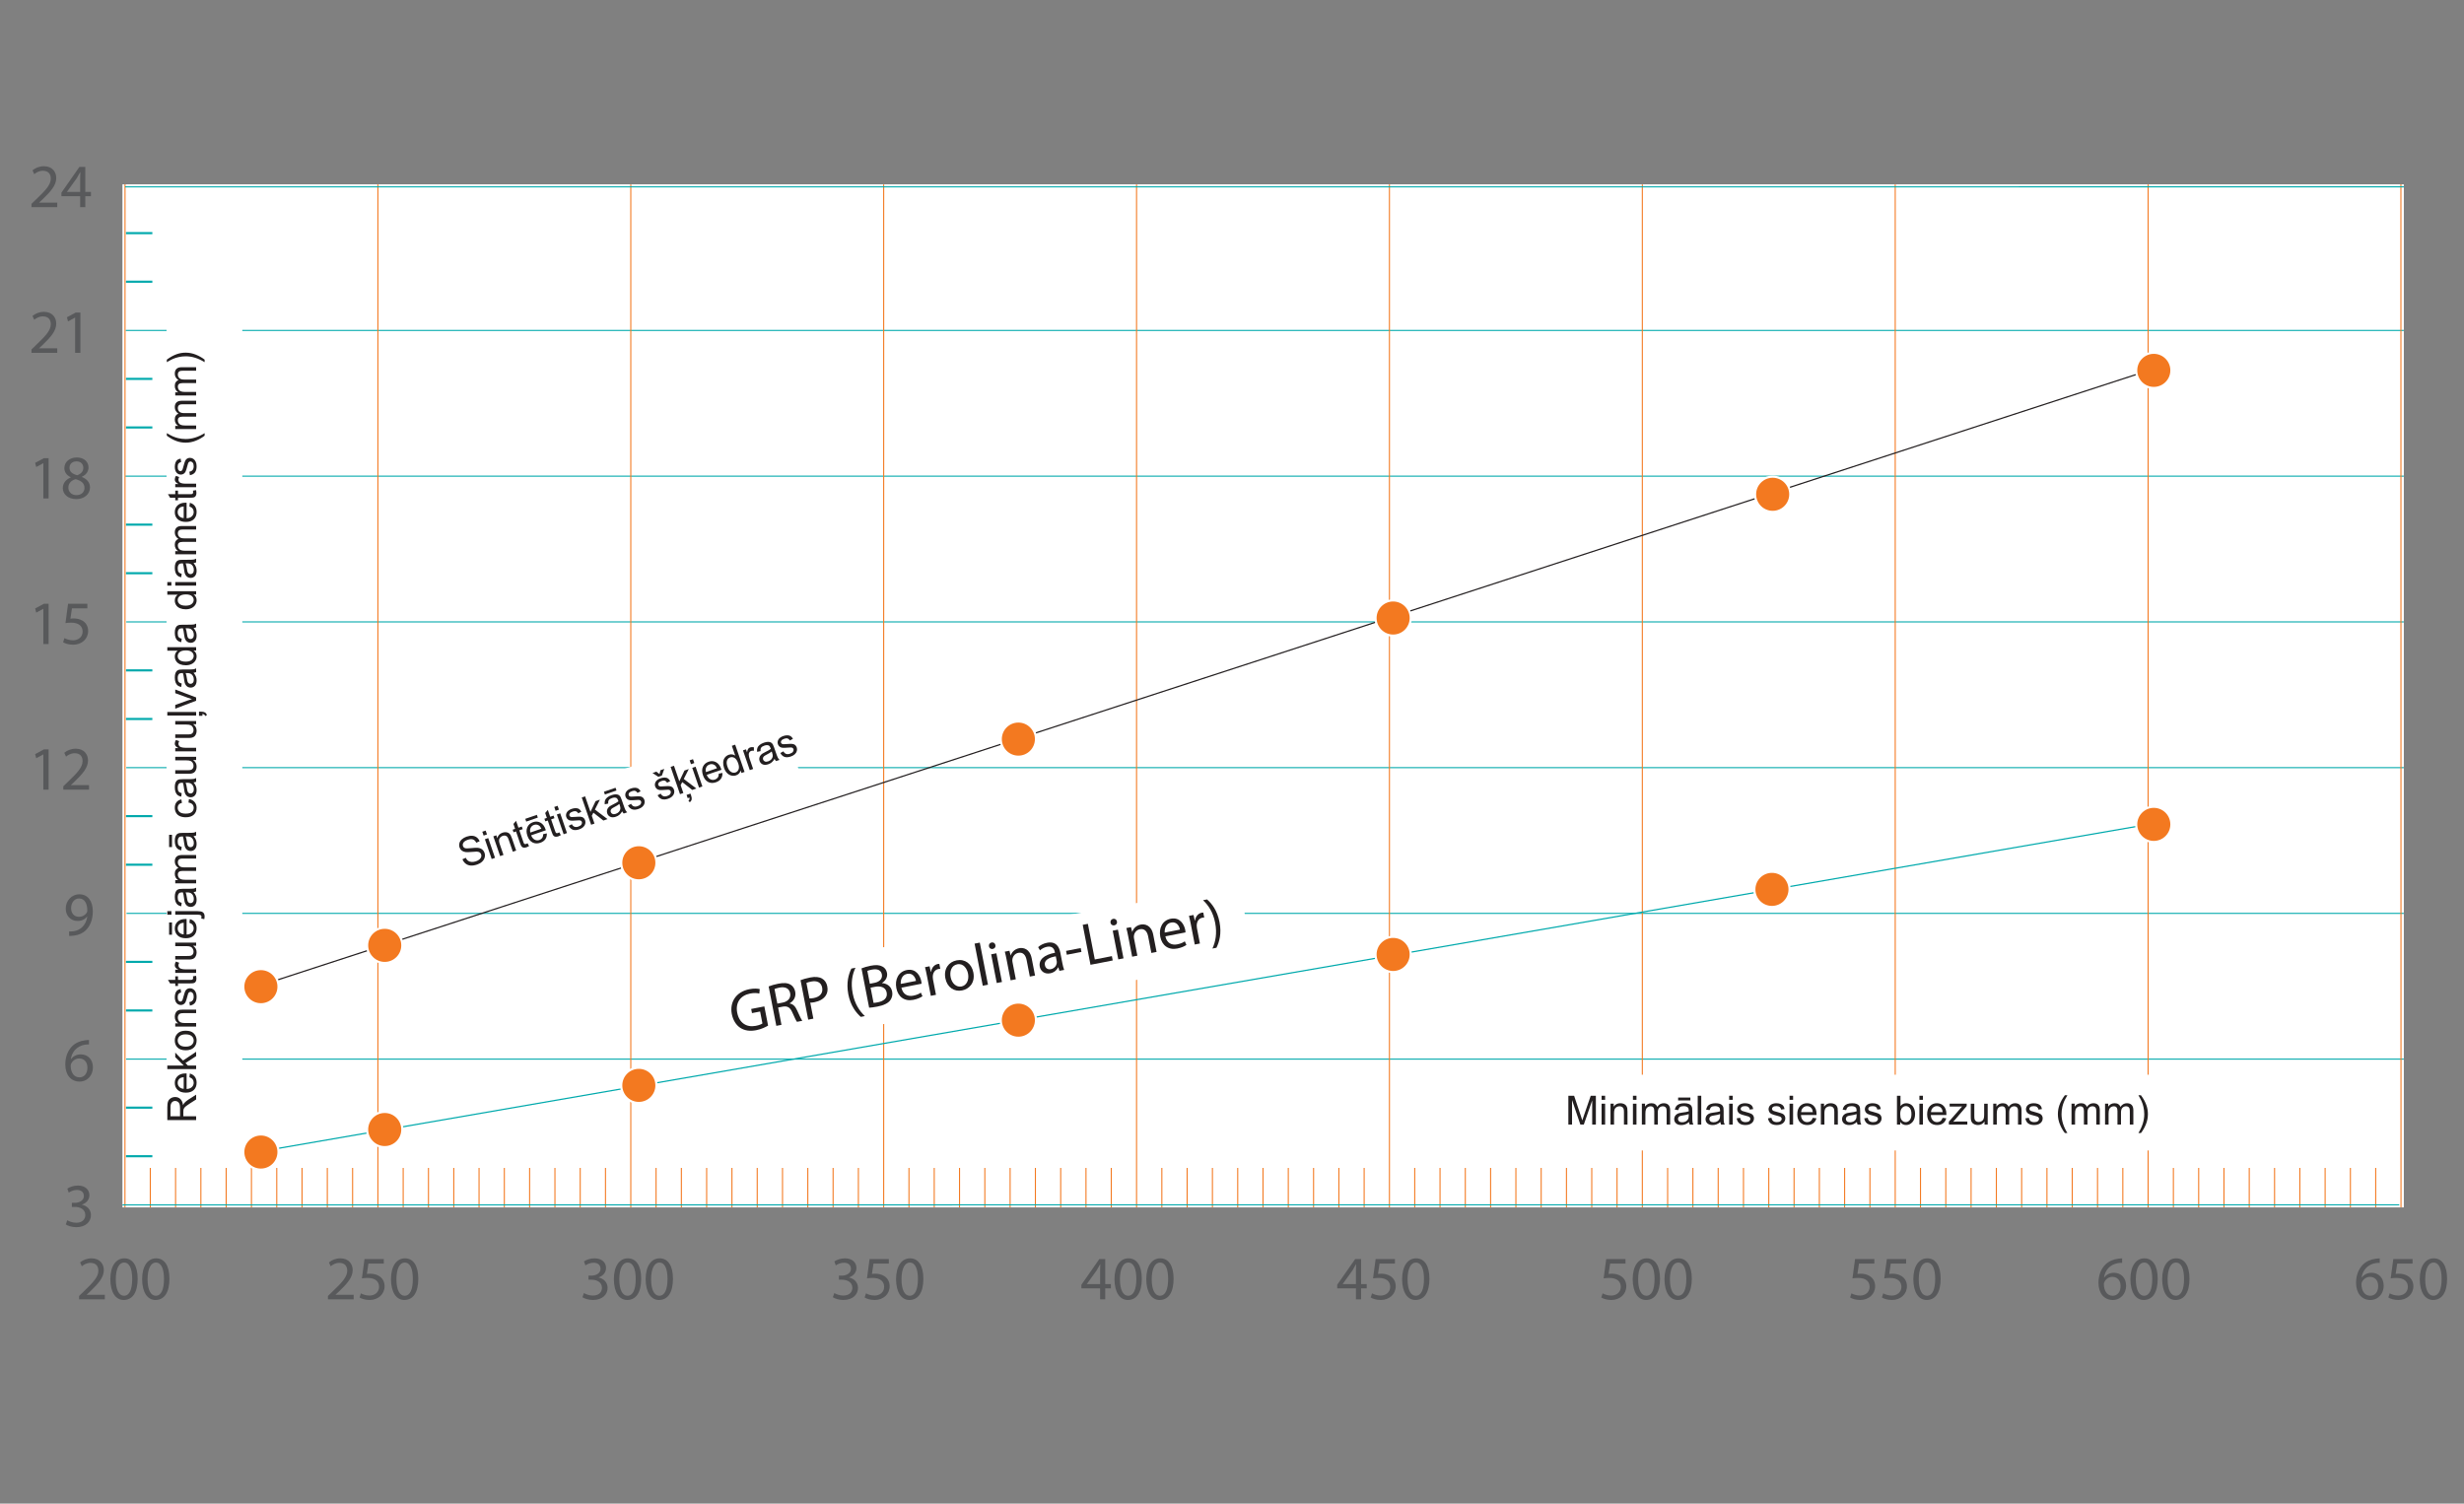 <?xml version="1.0" encoding="utf-8"?>
<!-- Generator: Adobe Illustrator 16.0.0, SVG Export Plug-In . SVG Version: 6.00 Build 0)  -->
<!DOCTYPE svg PUBLIC "-//W3C//DTD SVG 1.1//EN" "http://www.w3.org/Graphics/SVG/1.1/DTD/svg11.dtd">
<svg version="1.1" id="Layer_1" xmlns="http://www.w3.org/2000/svg" xmlns:xlink="http://www.w3.org/1999/xlink" x="0px" y="0px"
	 width="1157.143px" height="706.123px" viewBox="0 0 1157.143 706.123" enable-background="new 0 0 1157.143 706.123"
	 xml:space="preserve">
<rect x="0" y="0" width="1157.143" height="706.123" fill="#808080" stroke="none"/>
<rect x="57.503" y="86.557" fill="#FFFFFF" width="1071.388" height="480.474"/>
<path fill="none" stroke="#00A9AC" stroke-miterlimit="3.864" d="M59.147,132.298h12.4 M59.147,109.483h12.4 M59.147,520.181h12.4
	 M59.147,474.55h12.4 M59.147,383.278h12.4 M59.147,406.094h12.4 M59.147,451.726h12.4 M59.147,542.996h12.4 M59.147,200.745h12.4
	 M59.147,177.93h12.4 M59.147,269.191h12.4 M59.147,246.386h12.4 M59.147,337.648h12.4 M59.147,314.832h12.4"/>
<path fill="none" stroke="#00A9AC" stroke-width="0.5" stroke-miterlimit="3.864" d="M59.013,155.179h1069.86 M58.875,223.616
	h1069.998 M59.285,292.063h1069.588 M59.285,360.51h1069.588 M59.424,428.946h1069.449 M59.198,497.393h1069.675"/>
<path fill="none" stroke="#F37920" stroke-width="0.5" stroke-miterlimit="3.864" d="M58.686,567.012l0.032-480.455
	 M177.467,567.031V86.612 M296.231,567.031V86.612 M414.994,567.031V86.612 M533.749,567.031V86.612 M652.508,567.031V86.612
	 M771.271,567.031V86.612 M890.035,567.031V86.612 M1008.793,567.031V86.612 M1127.558,567.031l-0.046-480.474 M70.583,567.031
	V548.49 M82.457,567.031V548.49 M94.335,567.031V548.49 M106.214,567.031V548.49 M118.087,567.031V548.49 M129.971,567.031V548.49
	 M141.836,567.031V548.49 M153.715,567.031V548.49 M165.589,567.031V548.49 M189.346,567.031V548.49 M201.22,567.031V548.49
	 M213.104,567.031V548.49 M224.973,567.031V548.49 M236.847,567.031V548.49 M248.721,567.031V548.49 M260.604,567.031V548.49
	 M272.479,567.031V548.49 M284.348,567.031V548.49 M308.105,567.031V548.49 M319.984,567.031V548.49 M331.858,567.031V548.49
	 M343.736,567.031V548.49 M355.605,567.031V548.49 M367.484,567.031V548.49 M379.363,567.031V548.49 M391.237,567.031V548.49
	 M403.116,567.031V548.49 M426.869,567.031V548.49 M438.738,567.031V548.49 M450.617,567.031V548.49 M462.496,567.031V548.49
	 M474.374,567.031V548.49 M486.243,567.031V548.49 M498.127,567.031V548.49 M509.996,567.031V548.49 M521.875,567.031V548.49
	 M545.627,567.031V548.49 M557.501,567.031V548.49 M569.38,567.031V548.49 M581.259,567.031V548.49 M593.128,567.031V548.49
	 M605.011,567.031V548.49 M616.881,567.031V548.49 M628.764,567.031V548.49 M640.634,567.031V548.49 M664.387,567.031V548.49
	 M676.265,567.031V548.49 M688.14,567.031V548.49 M700.018,567.031V548.49 M711.892,567.031V548.49 M723.767,567.031V548.49
	 M735.641,567.031V548.49 M747.519,567.031V548.49 M759.397,567.031V548.49 M783.155,567.031V548.49 M795.02,567.031V548.49
	 M806.897,567.031V548.49 M818.771,567.031V548.49 M830.655,567.031V548.49 M842.529,567.031V548.49 M854.403,567.031V548.49
	 M866.273,567.031V548.49 M878.156,567.031V548.49 M901.904,567.031V548.49 M913.787,567.031V548.49 M925.662,567.031V548.49
	 M937.53,567.031V548.49 M949.409,567.031V548.49 M961.288,567.031V548.49 M973.162,567.031V548.49 M985.04,567.031V548.49
	 M996.919,567.031V548.49 M1020.667,567.031V548.49 M1032.546,567.031V548.49 M1044.42,567.031V548.49 M1056.294,567.031V548.49
	 M1068.178,567.031V548.49 M1080.052,567.031V548.49 M1091.926,567.031V548.49 M1103.796,567.031V548.49 M1115.679,567.031V548.49"
	/>
<path fill="none" stroke="#00A9AC" stroke-width="0.5" stroke-miterlimit="3.864" d="M57.499,565.85l1069.236-0.028 M58.769,87.767
	l1070.128-0.028"/>
<line fill="none" stroke="#231F20" stroke-width="0.567" stroke-miterlimit="3.864" x1="120.457" y1="463.396" x2="1008.526" y2="174.135"/>
<path fill="#F37920" d="M114.316,463.358c0-4.523,3.675-8.189,8.205-8.189c4.529,0,8.203,3.666,8.203,8.189
	c0,4.543-3.674,8.209-8.203,8.209C117.991,471.567,114.316,467.901,114.316,463.358"/>
<path fill="none" stroke="#FFFFFF" stroke-miterlimit="3.864" d="M114.256,463.358c0-4.561,3.703-8.253,8.265-8.253
	c4.561,0,8.268,3.692,8.268,8.253c0,4.571-3.707,8.273-8.268,8.273C117.958,471.632,114.256,467.93,114.256,463.358z"/>
<path fill="#F37920" d="M172.472,443.969c0-4.533,3.671-8.198,8.2-8.198c4.538,0,8.208,3.665,8.208,8.198
	c0,4.534-3.67,8.199-8.208,8.199C176.143,452.168,172.472,448.503,172.472,443.969"/>
<path fill="none" stroke="#FFFFFF" stroke-miterlimit="3.864" d="M172.412,443.969c0-4.569,3.698-8.263,8.259-8.263
	c4.57,0,8.268,3.693,8.268,8.263c0,4.57-3.698,8.264-8.268,8.264C176.11,452.232,172.412,448.539,172.412,443.969z"/>
<path fill="#F37920" d="M291.808,405.171c0-4.533,3.67-8.199,8.204-8.199c4.534,0,8.205,3.666,8.205,8.199
	c0,4.534-3.67,8.199-8.205,8.199C295.479,413.37,291.808,409.705,291.808,405.171"/>
<path fill="none" stroke="#FFFFFF" stroke-miterlimit="3.864" d="M291.749,405.171c0-4.57,3.698-8.255,8.263-8.255
	c4.566,0,8.264,3.685,8.264,8.255s-3.698,8.264-8.264,8.264C295.446,413.435,291.749,409.741,291.749,405.171z"/>
<path fill="#F37920" d="M470.048,347.103c0-4.534,3.666-8.199,8.199-8.199s8.205,3.665,8.205,8.199c0,4.534-3.671,8.199-8.205,8.199
	S470.048,351.636,470.048,347.103"/>
<path fill="none" stroke="#FFFFFF" stroke-miterlimit="3.864" d="M469.984,347.103c0-4.571,3.698-8.264,8.263-8.264
	c4.571,0,8.264,3.693,8.264,8.264c0,4.57-3.693,8.264-8.264,8.264C473.682,355.366,469.984,351.673,469.984,347.103z"/>
<path fill="#F37920" d="M646.045,290.234c0-4.534,3.665-8.199,8.194-8.199c4.538,0,8.208,3.666,8.208,8.199
	c0,4.543-3.67,8.208-8.208,8.208C649.71,298.442,646.045,294.777,646.045,290.234"/>
<path fill="none" stroke="#FFFFFF" stroke-miterlimit="3.864" d="M645.984,290.234c0-4.561,3.693-8.254,8.255-8.254
	c4.574,0,8.269,3.693,8.269,8.254c0,4.571-3.694,8.264-8.269,8.264C649.678,298.499,645.984,294.805,645.984,290.234z"/>
<path fill="#F37920" d="M824.28,232.138c0-4.542,3.665-8.208,8.207-8.208c4.53,0,8.195,3.666,8.195,8.208
	c0,4.524-3.665,8.199-8.195,8.199C827.945,240.337,824.28,236.663,824.28,232.138"/>
<path fill="none" stroke="#FFFFFF" stroke-miterlimit="3.864" d="M824.22,232.138c0-4.57,3.698-8.273,8.268-8.273
	c4.562,0,8.261,3.703,8.261,8.273c0,4.562-3.699,8.255-8.261,8.255C827.918,240.393,824.22,236.7,824.22,232.138z"/>
<path fill="#F37920" d="M1003.263,173.941c0-4.534,3.68-8.199,8.204-8.199c4.528,0,8.209,3.666,8.209,8.199
	s-3.681,8.199-8.209,8.199C1006.942,182.14,1003.263,178.475,1003.263,173.941"/>
<path fill="none" stroke="#FFFFFF" stroke-miterlimit="3.864" d="M1003.202,173.941c0-4.571,3.703-8.264,8.265-8.264
	s8.268,3.693,8.268,8.264c0,4.57-3.706,8.255-8.268,8.255S1003.202,178.511,1003.202,173.941z"/>
<line fill="none" stroke="#00A9AC" stroke-width="0.567" stroke-miterlimit="3.864" x1="120.461" y1="541.066" x2="1011.453" y2="386.723"/>
<path fill="#F37920" d="M114.316,541.03c0-4.533,3.675-8.2,8.205-8.2c4.529,0,8.203,3.667,8.203,8.2s-3.674,8.199-8.203,8.199
	C117.991,549.229,114.316,545.563,114.316,541.03"/>
<path fill="none" stroke="#FFFFFF" stroke-miterlimit="3.864" d="M114.256,541.03c0-4.562,3.703-8.264,8.265-8.264
	c4.561,0,8.268,3.702,8.268,8.264c0,4.569-3.707,8.263-8.268,8.263C117.958,549.293,114.256,545.6,114.256,541.03z"/>
<path fill="#F37920" d="M172.472,530.458c0-4.534,3.671-8.2,8.2-8.2c4.538,0,8.208,3.666,8.208,8.2c0,4.533-3.67,8.198-8.208,8.198
	C176.143,538.656,172.472,534.991,172.472,530.458"/>
<path fill="none" stroke="#FFFFFF" stroke-miterlimit="3.864" d="M172.412,530.458c0-4.57,3.698-8.265,8.259-8.265
	c4.57,0,8.268,3.694,8.268,8.265s-3.698,8.264-8.268,8.264C176.11,538.722,172.412,535.028,172.412,530.458z"/>
<path fill="#F37920" d="M291.808,509.729c0-4.534,3.67-8.209,8.204-8.209c4.534,0,8.205,3.675,8.205,8.209
	c0,4.533-3.67,8.189-8.205,8.189C295.479,517.919,291.808,514.263,291.808,509.729"/>
<path fill="none" stroke="#FFFFFF" stroke-miterlimit="3.864" d="M291.749,509.729c0-4.571,3.698-8.265,8.263-8.265
	c4.566,0,8.264,3.693,8.264,8.265c0,4.562-3.698,8.253-8.264,8.253C295.446,517.982,291.749,514.291,291.749,509.729z"/>
<path fill="#F37920" d="M470.048,479.102c0-4.542,3.666-8.208,8.199-8.208s8.205,3.666,8.205,8.208c0,4.525-3.671,8.199-8.205,8.199
	S470.048,483.627,470.048,479.102"/>
<path fill="none" stroke="#FFFFFF" stroke-miterlimit="3.864" d="M469.984,479.102c0-4.57,3.698-8.272,8.263-8.272
	c4.571,0,8.264,3.702,8.264,8.272c0,4.561-3.693,8.256-8.264,8.256C473.682,487.357,469.984,483.662,469.984,479.102z"/>
<path fill="#F37920" d="M646.045,448.234c0-4.533,3.665-8.198,8.194-8.198c4.538,0,8.208,3.665,8.208,8.198
	c0,4.534-3.67,8.2-8.208,8.2C649.71,456.435,646.045,452.769,646.045,448.234"/>
<path fill="none" stroke="#FFFFFF" stroke-miterlimit="3.864" d="M645.984,448.234c0-4.57,3.693-8.264,8.255-8.264
	c4.574,0,8.269,3.693,8.269,8.264c0,4.571-3.694,8.265-8.269,8.265C649.678,456.499,645.984,452.806,645.984,448.234z"/>
<path fill="#F37920" d="M823.942,417.683c0-4.544,3.67-8.2,8.203-8.2c4.535,0,8.2,3.656,8.2,8.2c0,4.533-3.665,8.198-8.2,8.198
	C827.612,425.881,823.942,422.216,823.942,417.683"/>
<path fill="none" stroke="#FFFFFF" stroke-miterlimit="3.864" d="M823.883,417.683c0-4.571,3.693-8.265,8.263-8.265
	c4.567,0,8.27,3.693,8.27,8.265c0,4.561-3.702,8.254-8.27,8.254C827.576,425.937,823.883,422.243,823.883,417.683z"/>
<path fill="#F37920" d="M1003.263,387.157c0-4.543,3.68-8.2,8.204-8.2c4.528,0,8.209,3.657,8.209,8.2
	c0,4.524-3.681,8.198-8.209,8.198C1006.942,395.355,1003.263,391.682,1003.263,387.157"/>
<path fill="none" stroke="#FFFFFF" stroke-miterlimit="3.864" d="M1003.202,387.157c0-4.571,3.703-8.265,8.265-8.265
	s8.268,3.693,8.268,8.265c0,4.561-3.706,8.254-8.268,8.254S1003.202,391.718,1003.202,387.157z"/>
<g>
	<path fill="#58595B" d="M14.798,97.303v-1.571l2.008-1.95c4.83-4.598,7.013-7.042,7.042-9.894c0-1.92-0.931-3.695-3.753-3.695
		c-1.717,0-3.143,0.873-4.016,1.601l-0.815-1.804c1.31-1.106,3.172-1.92,5.354-1.92c4.074,0,5.791,2.793,5.791,5.5
		c0,3.492-2.532,6.314-6.518,10.155l-1.513,1.396v0.059h8.497v2.124H14.798z"/>
	<path fill="#58595B" d="M37.641,97.303v-5.15h-8.788v-1.688l8.438-12.076h2.764v11.756h2.648v2.008h-2.648v5.15H37.641z
		 M37.641,90.145v-6.314c0-0.989,0.029-1.979,0.087-2.968h-0.087c-0.582,1.105-1.047,1.92-1.571,2.793l-4.626,6.431v0.058H37.641z"
		/>
</g>
<g>
	<path fill="#58595B" d="M14.798,165.689v-1.571l2.008-1.95c4.83-4.598,7.013-7.042,7.042-9.894c0-1.92-0.931-3.695-3.753-3.695
		c-1.717,0-3.143,0.873-4.016,1.601l-0.815-1.804c1.31-1.106,3.172-1.92,5.354-1.92c4.074,0,5.791,2.793,5.791,5.5
		c0,3.492-2.532,6.314-6.518,10.155l-1.513,1.396v0.059h8.497v2.124H14.798z"/>
	<path fill="#58595B" d="M35.284,149.161h-0.058l-3.288,1.775l-0.495-1.95l4.132-2.211h2.183v18.914h-2.474V149.161z"/>
</g>
<g>
	<path fill="#58595B" d="M20.356,217.543h-0.058l-3.288,1.775l-0.495-1.95l4.132-2.211h2.183v18.914h-2.474V217.543z"/>
	<path fill="#58595B" d="M29.493,229.27c0-2.386,1.426-4.074,3.754-5.063l-0.029-0.087c-2.095-0.989-2.997-2.619-2.997-4.249
		c0-2.997,2.531-5.034,5.849-5.034c3.667,0,5.5,2.298,5.5,4.656c0,1.6-0.786,3.317-3.113,4.423v0.087
		c2.357,0.931,3.812,2.589,3.812,4.888c0,3.288-2.823,5.5-6.431,5.5C31.879,234.391,29.493,232.034,29.493,229.27z M39.678,229.153
		c0-2.299-1.601-3.405-4.161-4.132c-2.211,0.64-3.405,2.095-3.405,3.899c-0.087,1.92,1.368,3.608,3.783,3.608
		C38.193,232.529,39.678,231.103,39.678,229.153z M32.636,219.696c0,1.891,1.426,2.91,3.608,3.492
		c1.629-0.553,2.881-1.717,2.881-3.434c0-1.513-0.902-3.084-3.201-3.084C33.8,216.67,32.636,218.066,32.636,219.696z"/>
</g>
<g>
	<path fill="#58595B" d="M20.356,285.929h-0.058l-3.288,1.775l-0.495-1.95l4.132-2.211h2.183v18.914h-2.474V285.929z"/>
	<path fill="#58595B" d="M41.016,285.696H33.8l-0.728,4.859c0.437-0.058,0.844-0.116,1.542-0.116c1.455,0,2.91,0.32,4.074,1.019
		c1.484,0.844,2.706,2.473,2.706,4.859c0,3.695-2.939,6.46-7.042,6.46c-2.066,0-3.812-0.582-4.714-1.164l0.64-1.95
		c0.786,0.466,2.328,1.047,4.045,1.047c2.415,0,4.481-1.571,4.481-4.103c-0.029-2.444-1.659-4.19-5.441-4.19
		c-1.077,0-1.92,0.117-2.619,0.204l1.222-9.079h9.05V285.696z"/>
</g>
<g>
	<path fill="#58595B" d="M20.356,354.314h-0.058l-3.288,1.775l-0.495-1.949l4.132-2.212h2.183v18.914h-2.474V354.314z"/>
	<path fill="#58595B" d="M29.726,370.843v-1.571l2.008-1.949c4.83-4.598,7.013-7.042,7.042-9.894c0-1.921-0.931-3.696-3.753-3.696
		c-1.717,0-3.143,0.873-4.016,1.601l-0.815-1.804c1.31-1.106,3.172-1.92,5.354-1.92c4.074,0,5.791,2.793,5.791,5.5
		c0,3.492-2.532,6.314-6.518,10.155l-1.513,1.396v0.059h8.497v2.124H29.726z"/>
</g>
<g>
	<path fill="#58595B" d="M32.468,437.425c0.553,0.058,1.193,0,2.066-0.088c1.484-0.203,2.881-0.814,3.958-1.833
		c1.251-1.135,2.153-2.794,2.502-5.034h-0.087c-1.047,1.28-2.561,2.037-4.452,2.037c-3.404,0-5.587-2.561-5.587-5.791
		c0-3.579,2.59-6.722,6.46-6.722s6.256,3.143,6.256,7.974c0,4.161-1.397,7.07-3.259,8.875c-1.455,1.426-3.462,2.299-5.5,2.531
		c-0.931,0.146-1.746,0.175-2.357,0.146V437.425z M33.399,426.542c0,2.356,1.426,4.016,3.637,4.016c1.717,0,3.056-0.845,3.725-1.979
		c0.146-0.232,0.233-0.523,0.233-0.931c0-3.23-1.193-5.703-3.87-5.703C34.941,421.944,33.399,423.864,33.399,426.542z"/>
</g>
<g>
	<path fill="#58595B" d="M41.779,490.505c-0.524-0.028-1.193,0-1.92,0.117c-4.016,0.669-6.14,3.607-6.576,6.722h0.087
		c0.902-1.193,2.474-2.183,4.569-2.183c3.346,0,5.703,2.415,5.703,6.11c0,3.463-2.357,6.664-6.285,6.664
		c-4.045,0-6.693-3.143-6.693-8.061c0-3.725,1.338-6.663,3.201-8.525c1.572-1.543,3.667-2.503,6.053-2.794
		c0.756-0.116,1.396-0.146,1.862-0.146V490.505z M41.052,501.417c0-2.706-1.542-4.335-3.899-4.335c-1.542,0-2.968,0.96-3.667,2.327
		c-0.175,0.291-0.291,0.67-0.291,1.135c0.058,3.114,1.484,5.413,4.161,5.413C39.568,505.957,41.052,504.123,41.052,501.417z"/>
</g>
<g>
	<path fill="#58595B" d="M31.595,573.058c0.728,0.465,2.415,1.192,4.19,1.192c3.288,0,4.307-2.095,4.277-3.666
		c-0.029-2.648-2.415-3.783-4.889-3.783h-1.426v-1.92h1.426c1.862,0,4.219-0.961,4.219-3.201c0-1.513-0.96-2.852-3.317-2.852
		c-1.513,0-2.968,0.669-3.783,1.251l-0.669-1.862c0.989-0.728,2.91-1.455,4.947-1.455c3.725,0,5.412,2.212,5.412,4.511
		c0,1.949-1.164,3.608-3.492,4.452v0.058c2.328,0.466,4.219,2.212,4.219,4.859c0,3.026-2.357,5.675-6.896,5.675
		c-2.124,0-3.986-0.67-4.917-1.28L31.595,573.058z"/>
</g>
<g>
	<path fill="#58595B" d="M37.148,610.185v-1.571l2.008-1.949c4.83-4.598,7.013-7.042,7.042-9.894c0-1.921-0.931-3.696-3.753-3.696
		c-1.717,0-3.143,0.873-4.016,1.601l-0.815-1.804c1.31-1.105,3.172-1.921,5.354-1.921c4.074,0,5.791,2.794,5.791,5.5
		c0,3.492-2.532,6.314-6.518,10.155l-1.513,1.396v0.059h8.497v2.124H37.148z"/>
	<path fill="#58595B" d="M64.646,600.523c0,6.432-2.386,9.981-6.576,9.981c-3.695,0-6.198-3.463-6.256-9.719
		c0-6.344,2.735-9.836,6.577-9.836C62.376,590.95,64.646,594.5,64.646,600.523z M54.375,600.814c0,4.918,1.513,7.712,3.841,7.712
		c2.619,0,3.87-3.056,3.87-7.886c0-4.656-1.193-7.712-3.841-7.712C56.004,592.929,54.375,595.664,54.375,600.814z"/>
	<path fill="#58595B" d="M79.574,600.523c0,6.432-2.386,9.981-6.576,9.981c-3.695,0-6.198-3.463-6.256-9.719
		c0-6.344,2.735-9.836,6.577-9.836C77.304,590.95,79.574,594.5,79.574,600.523z M69.302,600.814c0,4.918,1.513,7.712,3.841,7.712
		c2.619,0,3.87-3.056,3.87-7.886c0-4.656-1.193-7.712-3.841-7.712C70.932,592.929,69.302,595.664,69.302,600.814z"/>
</g>
<g>
	<path fill="#58595B" d="M154.014,610.185v-1.571l2.008-1.949c4.83-4.598,7.013-7.042,7.042-9.894c0-1.921-0.931-3.696-3.753-3.696
		c-1.717,0-3.143,0.873-4.016,1.601l-0.815-1.804c1.31-1.105,3.172-1.921,5.354-1.921c4.074,0,5.791,2.794,5.791,5.5
		c0,3.492-2.532,6.314-6.518,10.155l-1.513,1.396v0.059h8.497v2.124H154.014z"/>
	<path fill="#58595B" d="M180.232,593.424h-7.216l-0.728,4.859c0.437-0.059,0.844-0.116,1.542-0.116c1.455,0,2.91,0.32,4.074,1.019
		c1.484,0.844,2.706,2.474,2.706,4.859c0,3.695-2.939,6.46-7.042,6.46c-2.066,0-3.812-0.582-4.714-1.164l0.64-1.949
		c0.786,0.465,2.328,1.047,4.045,1.047c2.415,0,4.481-1.571,4.481-4.103c-0.029-2.444-1.659-4.19-5.441-4.19
		c-1.077,0-1.92,0.116-2.619,0.204l1.222-9.079h9.05V593.424z"/>
	<path fill="#58595B" d="M196.44,600.523c0,6.432-2.386,9.981-6.576,9.981c-3.695,0-6.198-3.463-6.256-9.719
		c0-6.344,2.735-9.836,6.577-9.836C194.17,590.95,196.44,594.5,196.44,600.523z M186.168,600.814c0,4.918,1.513,7.712,3.841,7.712
		c2.619,0,3.87-3.056,3.87-7.886c0-4.656-1.193-7.712-3.841-7.712C187.798,592.929,186.168,595.664,186.168,600.814z"/>
</g>
<g>
	<path fill="#58595B" d="M274.224,607.246c0.728,0.465,2.415,1.192,4.19,1.192c3.288,0,4.307-2.095,4.277-3.666
		c-0.029-2.648-2.415-3.783-4.889-3.783h-1.426v-1.92h1.426c1.862,0,4.219-0.961,4.219-3.201c0-1.514-0.96-2.852-3.317-2.852
		c-1.513,0-2.968,0.669-3.783,1.251l-0.669-1.862c0.989-0.728,2.91-1.455,4.947-1.455c3.725,0,5.412,2.212,5.412,4.511
		c0,1.949-1.164,3.608-3.492,4.452v0.058c2.328,0.466,4.219,2.212,4.219,4.859c0,3.026-2.357,5.675-6.896,5.675
		c-2.124,0-3.986-0.67-4.917-1.28L274.224,607.246z"/>
	<path fill="#58595B" d="M301.111,600.523c0,6.432-2.386,9.981-6.576,9.981c-3.695,0-6.198-3.463-6.256-9.719
		c0-6.344,2.735-9.836,6.577-9.836C298.841,590.95,301.111,594.5,301.111,600.523z M290.839,600.814
		c0,4.918,1.513,7.712,3.841,7.712c2.619,0,3.87-3.056,3.87-7.886c0-4.656-1.193-7.712-3.841-7.712
		C292.469,592.929,290.839,595.664,290.839,600.814z"/>
	<path fill="#58595B" d="M316.039,600.523c0,6.432-2.386,9.981-6.576,9.981c-3.695,0-6.198-3.463-6.256-9.719
		c0-6.344,2.735-9.836,6.577-9.836C313.769,590.95,316.039,594.5,316.039,600.523z M305.767,600.814
		c0,4.918,1.513,7.712,3.841,7.712c2.619,0,3.87-3.056,3.87-7.886c0-4.656-1.193-7.712-3.841-7.712
		C307.396,592.929,305.767,595.664,305.767,600.814z"/>
</g>
<g>
	<path fill="#58595B" d="M391.817,607.246c0.728,0.465,2.415,1.192,4.19,1.192c3.288,0,4.307-2.095,4.277-3.666
		c-0.029-2.648-2.415-3.783-4.889-3.783h-1.426v-1.92h1.426c1.862,0,4.219-0.961,4.219-3.201c0-1.514-0.96-2.852-3.317-2.852
		c-1.513,0-2.968,0.669-3.783,1.251l-0.669-1.862c0.989-0.728,2.91-1.455,4.947-1.455c3.725,0,5.412,2.212,5.412,4.511
		c0,1.949-1.164,3.608-3.492,4.452v0.058c2.328,0.466,4.219,2.212,4.219,4.859c0,3.026-2.357,5.675-6.896,5.675
		c-2.124,0-3.986-0.67-4.917-1.28L391.817,607.246z"/>
	<path fill="#58595B" d="M417.424,593.424h-7.216l-0.728,4.859c0.437-0.059,0.844-0.116,1.542-0.116c1.455,0,2.91,0.32,4.074,1.019
		c1.484,0.844,2.706,2.474,2.706,4.859c0,3.695-2.939,6.46-7.042,6.46c-2.066,0-3.812-0.582-4.714-1.164l0.64-1.949
		c0.786,0.465,2.328,1.047,4.045,1.047c2.415,0,4.481-1.571,4.481-4.103c-0.029-2.444-1.659-4.19-5.441-4.19
		c-1.077,0-1.92,0.116-2.619,0.204l1.222-9.079h9.05V593.424z"/>
	<path fill="#58595B" d="M433.632,600.523c0,6.432-2.386,9.981-6.576,9.981c-3.695,0-6.198-3.463-6.256-9.719
		c0-6.344,2.735-9.836,6.577-9.836C431.363,590.95,433.632,594.5,433.632,600.523z M423.361,600.814
		c0,4.918,1.513,7.712,3.841,7.712c2.619,0,3.87-3.056,3.87-7.886c0-4.656-1.193-7.712-3.841-7.712
		C424.99,592.929,423.361,595.664,423.361,600.814z"/>
</g>
<g>
	<path fill="#58595B" d="M516.63,610.185v-5.15h-8.788v-1.688l8.438-12.076h2.764v11.756h2.648v2.008h-2.648v5.15H516.63z
		 M516.63,603.026v-6.314c0-0.989,0.029-1.979,0.087-2.968h-0.087c-0.582,1.105-1.047,1.92-1.571,2.793l-4.626,6.431v0.059H516.63z"
		/>
	<path fill="#58595B" d="M536.213,600.523c0,6.432-2.386,9.981-6.576,9.981c-3.695,0-6.198-3.463-6.256-9.719
		c0-6.344,2.735-9.836,6.577-9.836C533.944,590.95,536.213,594.5,536.213,600.523z M525.942,600.814
		c0,4.918,1.513,7.712,3.841,7.712c2.619,0,3.87-3.056,3.87-7.886c0-4.656-1.193-7.712-3.841-7.712
		C527.571,592.929,525.942,595.664,525.942,600.814z"/>
	<path fill="#58595B" d="M551.141,600.523c0,6.432-2.386,9.981-6.576,9.981c-3.695,0-6.198-3.463-6.256-9.719
		c0-6.344,2.735-9.836,6.577-9.836C548.872,590.95,551.141,594.5,551.141,600.523z M540.87,600.814c0,4.918,1.513,7.712,3.841,7.712
		c2.619,0,3.87-3.056,3.87-7.886c0-4.656-1.193-7.712-3.841-7.712C542.499,592.929,540.87,595.664,540.87,600.814z"/>
</g>
<g>
	<path fill="#58595B" d="M636.779,610.185v-5.15h-8.788v-1.688l8.438-12.076h2.765v11.756h2.647v2.008h-2.647v5.15H636.779z
		 M636.779,603.026v-6.314c0-0.989,0.028-1.979,0.087-2.968h-0.087c-0.582,1.105-1.048,1.92-1.571,2.793l-4.627,6.431v0.059H636.779
		z"/>
	<path fill="#58595B" d="M655.082,593.424h-7.217l-0.728,4.859c0.437-0.059,0.845-0.116,1.543-0.116c1.455,0,2.909,0.32,4.073,1.019
		c1.484,0.844,2.706,2.474,2.706,4.859c0,3.695-2.938,6.46-7.041,6.46c-2.066,0-3.813-0.582-4.715-1.164l0.641-1.949
		c0.786,0.465,2.328,1.047,4.045,1.047c2.415,0,4.48-1.571,4.48-4.103c-0.028-2.444-1.658-4.19-5.441-4.19
		c-1.076,0-1.92,0.116-2.618,0.204l1.222-9.079h9.05V593.424z"/>
	<path fill="#58595B" d="M671.29,600.523c0,6.432-2.386,9.981-6.576,9.981c-3.695,0-6.198-3.463-6.256-9.719
		c0-6.344,2.735-9.836,6.576-9.836C669.021,590.95,671.29,594.5,671.29,600.523z M661.019,600.814c0,4.918,1.513,7.712,3.841,7.712
		c2.619,0,3.87-3.056,3.87-7.886c0-4.656-1.193-7.712-3.841-7.712C662.647,592.929,661.019,595.664,661.019,600.814z"/>
</g>
<g>
	<path fill="#58595B" d="M763.367,593.424h-7.217l-0.728,4.859c0.437-0.059,0.845-0.116,1.543-0.116c1.455,0,2.909,0.32,4.073,1.019
		c1.484,0.844,2.706,2.474,2.706,4.859c0,3.695-2.938,6.46-7.041,6.46c-2.066,0-3.813-0.582-4.715-1.164l0.641-1.949
		c0.786,0.465,2.328,1.047,4.045,1.047c2.415,0,4.48-1.571,4.48-4.103c-0.028-2.444-1.658-4.19-5.441-4.19
		c-1.076,0-1.92,0.116-2.618,0.204l1.222-9.079h9.05V593.424z"/>
	<path fill="#58595B" d="M779.575,600.523c0,6.432-2.386,9.981-6.576,9.981c-3.695,0-6.198-3.463-6.256-9.719
		c0-6.344,2.735-9.836,6.576-9.836C777.306,590.95,779.575,594.5,779.575,600.523z M769.304,600.814
		c0,4.918,1.513,7.712,3.841,7.712c2.619,0,3.87-3.056,3.87-7.886c0-4.656-1.193-7.712-3.841-7.712
		C770.933,592.929,769.304,595.664,769.304,600.814z"/>
	<path fill="#58595B" d="M794.503,600.523c0,6.432-2.386,9.981-6.576,9.981c-3.695,0-6.198-3.463-6.256-9.719
		c0-6.344,2.735-9.836,6.576-9.836C792.233,590.95,794.503,594.5,794.503,600.523z M784.231,600.814
		c0,4.918,1.513,7.712,3.841,7.712c2.619,0,3.87-3.056,3.87-7.886c0-4.656-1.193-7.712-3.841-7.712
		C785.86,592.929,784.231,595.664,784.231,600.814z"/>
</g>
<g>
	<path fill="#58595B" d="M880.229,593.424h-7.217l-0.728,4.859c0.437-0.059,0.845-0.116,1.543-0.116c1.455,0,2.909,0.32,4.073,1.019
		c1.484,0.844,2.706,2.474,2.706,4.859c0,3.695-2.938,6.46-7.041,6.46c-2.066,0-3.813-0.582-4.715-1.164l0.641-1.949
		c0.786,0.465,2.328,1.047,4.045,1.047c2.415,0,4.48-1.571,4.48-4.103c-0.028-2.444-1.658-4.19-5.441-4.19
		c-1.076,0-1.92,0.116-2.618,0.204l1.222-9.079h9.05V593.424z"/>
	<path fill="#58595B" d="M895.156,593.424h-7.217l-0.728,4.859c0.437-0.059,0.845-0.116,1.543-0.116c1.455,0,2.909,0.32,4.073,1.019
		c1.484,0.844,2.706,2.474,2.706,4.859c0,3.695-2.938,6.46-7.041,6.46c-2.066,0-3.813-0.582-4.715-1.164l0.641-1.949
		c0.786,0.465,2.328,1.047,4.045,1.047c2.415,0,4.48-1.571,4.48-4.103c-0.028-2.444-1.658-4.19-5.441-4.19
		c-1.076,0-1.92,0.116-2.618,0.204l1.222-9.079h9.05V593.424z"/>
	<path fill="#58595B" d="M911.364,600.523c0,6.432-2.386,9.981-6.576,9.981c-3.695,0-6.198-3.463-6.256-9.719
		c0-6.344,2.735-9.836,6.576-9.836C909.095,590.95,911.364,594.5,911.364,600.523z M901.093,600.814
		c0,4.918,1.513,7.712,3.841,7.712c2.619,0,3.87-3.056,3.87-7.886c0-4.656-1.193-7.712-3.841-7.712
		C902.722,592.929,901.093,595.664,901.093,600.814z"/>
</g>
<g>
	<path fill="#58595B" d="M996.599,593.074c-0.523-0.028-1.192,0-1.92,0.117c-4.016,0.669-6.14,3.607-6.576,6.722h0.087
		c0.902-1.193,2.474-2.183,4.568-2.183c3.347,0,5.704,2.415,5.704,6.11c0,3.463-2.357,6.664-6.286,6.664
		c-4.044,0-6.692-3.143-6.692-8.061c0-3.725,1.339-6.663,3.201-8.525c1.571-1.543,3.666-2.503,6.053-2.794
		c0.756-0.116,1.396-0.146,1.861-0.146V593.074z M995.872,603.986c0-2.706-1.543-4.335-3.899-4.335c-1.542,0-2.968,0.96-3.667,2.327
		c-0.174,0.291-0.291,0.67-0.291,1.135c0.059,3.114,1.484,5.413,4.161,5.413C994.388,608.526,995.872,606.692,995.872,603.986z"/>
	<path fill="#58595B" d="M1013.302,600.523c0,6.432-2.386,9.981-6.576,9.981c-3.695,0-6.198-3.463-6.256-9.719
		c0-6.344,2.735-9.836,6.576-9.836C1011.032,590.95,1013.302,594.5,1013.302,600.523z M1003.03,600.814
		c0,4.918,1.513,7.712,3.841,7.712c2.619,0,3.87-3.056,3.87-7.886c0-4.656-1.193-7.712-3.841-7.712
		C1004.659,592.929,1003.03,595.664,1003.03,600.814z"/>
	<path fill="#58595B" d="M1028.229,600.523c0,6.432-2.386,9.981-6.576,9.981c-3.695,0-6.198-3.463-6.256-9.719
		c0-6.344,2.735-9.836,6.576-9.836C1025.96,590.95,1028.229,594.5,1028.229,600.523z M1017.958,600.814
		c0,4.918,1.513,7.712,3.841,7.712c2.619,0,3.87-3.056,3.87-7.886c0-4.656-1.193-7.712-3.841-7.712
		C1019.587,592.929,1017.958,595.664,1017.958,600.814z"/>
</g>
<g>
	<path fill="#58595B" d="M1117.569,593.074c-0.523-0.028-1.192,0-1.92,0.117c-4.016,0.669-6.14,3.607-6.576,6.722h0.087
		c0.902-1.193,2.474-2.183,4.568-2.183c3.347,0,5.704,2.415,5.704,6.11c0,3.463-2.357,6.664-6.286,6.664
		c-4.044,0-6.692-3.143-6.692-8.061c0-3.725,1.339-6.663,3.201-8.525c1.571-1.543,3.666-2.503,6.053-2.794
		c0.756-0.116,1.396-0.146,1.861-0.146V593.074z M1116.843,603.986c0-2.706-1.543-4.335-3.899-4.335
		c-1.542,0-2.968,0.96-3.667,2.327c-0.174,0.291-0.291,0.67-0.291,1.135c0.059,3.114,1.484,5.413,4.161,5.413
		C1115.358,608.526,1116.843,606.692,1116.843,603.986z"/>
	<path fill="#58595B" d="M1132.992,593.424h-7.217l-0.728,4.859c0.437-0.059,0.845-0.116,1.543-0.116
		c1.455,0,2.909,0.32,4.073,1.019c1.484,0.844,2.706,2.474,2.706,4.859c0,3.695-2.938,6.46-7.041,6.46
		c-2.066,0-3.813-0.582-4.715-1.164l0.641-1.949c0.786,0.465,2.328,1.047,4.045,1.047c2.415,0,4.48-1.571,4.48-4.103
		c-0.028-2.444-1.658-4.19-5.441-4.19c-1.076,0-1.92,0.116-2.618,0.204l1.222-9.079h9.05V593.424z"/>
	<path fill="#58595B" d="M1149.2,600.523c0,6.432-2.386,9.981-6.576,9.981c-3.695,0-6.198-3.463-6.256-9.719
		c0-6.344,2.735-9.836,6.576-9.836C1146.931,590.95,1149.2,594.5,1149.2,600.523z M1138.929,600.814
		c0,4.918,1.513,7.712,3.841,7.712c2.619,0,3.87-3.056,3.87-7.886c0-4.656-1.193-7.712-3.841-7.712
		C1140.558,592.929,1138.929,595.664,1138.929,600.814z"/>
</g>
<polygon fill="#FFFFFF" points="198.422,391.829 209.401,425.669 378.177,370.925 367.198,337.075 "/>
<rect x="439.477" y="325.462" transform="matrix(-0.172 -0.985 0.985 -0.172 87.106 984.258)" fill="#FFFFFF" width="35.569" height="260.109"/>
<rect x="700.767" y="504.715" fill="#FFFFFF" width="419.049" height="35.577"/>
<rect x="78.218" y="128.559" fill="#FFFFFF" width="35.572" height="403.118"/>
<g>
	<path fill="#231F20" d="M92.109,526.011H78.573v-6.002c0-1.206,0.122-2.124,0.365-2.752c0.243-0.627,0.673-1.129,1.288-1.505
		c0.616-0.375,1.296-0.563,2.041-0.563c0.96,0,1.77,0.311,2.428,0.933c0.659,0.621,1.078,1.582,1.256,2.88
		c0.228-0.474,0.453-0.834,0.674-1.08c0.48-0.522,1.08-1.019,1.8-1.486l3.684-2.354v2.253l-2.816,1.791
		c-0.813,0.523-1.435,0.954-1.865,1.293c-0.431,0.339-0.732,0.642-0.905,0.909s-0.292,0.54-0.36,0.817
		c-0.043,0.203-0.064,0.535-0.064,0.997v2.078h6.011V526.011z M84.547,524.22v-3.851c0-0.818-0.084-1.459-0.254-1.921
		s-0.44-0.813-0.813-1.053s-0.777-0.359-1.214-0.359c-0.64,0-1.167,0.232-1.579,0.696c-0.413,0.465-0.619,1.199-0.619,2.202v4.285
		H84.547z"/>
	<path fill="#231F20" d="M88.952,505.882l0.212-1.718c1.003,0.271,1.782,0.772,2.336,1.505c0.554,0.733,0.831,1.669,0.831,2.808
		c0,1.434-0.442,2.571-1.325,3.411c-0.883,0.841-2.122,1.261-3.716,1.261c-1.649,0-2.93-0.425-3.841-1.274
		c-0.911-0.85-1.367-1.951-1.367-3.306c0-1.311,0.446-2.382,1.339-3.213s2.148-1.246,3.767-1.246c0.099,0,0.246,0.003,0.443,0.009
		v7.313c1.077-0.062,1.902-0.366,2.475-0.914c0.572-0.548,0.858-1.23,0.858-2.05c0-0.609-0.16-1.129-0.48-1.561
		C90.165,506.476,89.653,506.134,88.952,505.882z M86.265,511.339v-5.476c-0.825,0.074-1.443,0.283-1.856,0.628
		c-0.64,0.529-0.96,1.216-0.96,2.059c0,0.764,0.255,1.405,0.766,1.926C84.726,510.995,85.409,511.283,86.265,511.339z"/>
	<path fill="#231F20" d="M92.109,502.068H78.573v-1.662h7.719l-3.989-3.934v-2.151l3.638,3.749l6.168-4.127v2.05l-5.014,3.24
		l1.126,1.173h3.887V502.068z"/>
	<path fill="#231F20" d="M87.207,493.241c-1.816,0-3.161-0.505-4.035-1.515c-0.726-0.843-1.089-1.871-1.089-3.083
		c0-1.349,0.442-2.45,1.325-3.306c0.884-0.855,2.104-1.284,3.661-1.284c1.262,0,2.254,0.189,2.978,0.568
		c0.723,0.379,1.285,0.93,1.685,1.652c0.4,0.724,0.6,1.513,0.6,2.369c0,1.372-0.44,2.481-1.32,3.328S88.862,493.241,87.207,493.241z
		 M87.207,491.533c1.256,0,2.196-0.273,2.821-0.822c0.625-0.548,0.937-1.237,0.937-2.067c0-0.825-0.314-1.512-0.942-2.06
		c-0.627-0.548-1.585-0.821-2.872-0.821c-1.212,0-2.131,0.275-2.756,0.826c-0.625,0.551-0.938,1.235-0.938,2.055
		c0,0.83,0.311,1.52,0.933,2.067C85.012,491.26,85.951,491.533,87.207,491.533z"/>
	<path fill="#231F20" d="M92.109,482.106h-9.806v-1.496h1.394c-1.077-0.721-1.616-1.761-1.616-3.121c0-0.591,0.106-1.134,0.318-1.63
		c0.212-0.495,0.491-0.866,0.836-1.112s0.754-0.419,1.228-0.517c0.308-0.062,0.846-0.093,1.616-0.093h6.029v1.662h-5.965
		c-0.677,0-1.183,0.064-1.519,0.193c-0.335,0.13-0.604,0.359-0.804,0.688c-0.2,0.329-0.3,0.716-0.3,1.158
		c0,0.708,0.225,1.319,0.674,1.833c0.45,0.515,1.302,0.771,2.558,0.771h5.355V482.106z"/>
	<path fill="#231F20" d="M89.183,472.254l-0.259-1.644c0.659-0.092,1.164-0.349,1.514-0.771c0.351-0.422,0.526-1.011,0.526-1.769
		c0-0.763-0.155-1.329-0.466-1.698c-0.311-0.37-0.675-0.555-1.094-0.555c-0.375,0-0.67,0.163-0.886,0.489
		c-0.147,0.229-0.335,0.794-0.563,1.699c-0.308,1.219-0.574,2.063-0.799,2.534c-0.225,0.472-0.536,0.828-0.933,1.071
		s-0.835,0.365-1.316,0.365c-0.437,0-0.841-0.101-1.214-0.301c-0.373-0.199-0.682-0.472-0.928-0.816
		c-0.19-0.259-0.352-0.611-0.485-1.058c-0.132-0.446-0.198-0.925-0.198-1.436c0-0.77,0.111-1.445,0.333-2.027
		c0.222-0.581,0.521-1.011,0.9-1.287c0.379-0.277,0.885-0.468,1.519-0.573l0.222,1.625c-0.505,0.074-0.899,0.288-1.182,0.642
		c-0.283,0.354-0.424,0.854-0.424,1.501c0,0.764,0.126,1.308,0.378,1.634c0.252,0.327,0.548,0.49,0.886,0.49
		c0.216,0,0.41-0.068,0.582-0.203c0.178-0.136,0.326-0.349,0.443-0.638c0.062-0.166,0.203-0.655,0.425-1.468
		c0.314-1.176,0.571-1.996,0.771-2.461c0.2-0.465,0.491-0.829,0.873-1.094c0.382-0.265,0.855-0.397,1.422-0.397
		c0.554,0,1.076,0.162,1.565,0.484c0.49,0.323,0.868,0.79,1.136,1.399c0.268,0.609,0.402,1.299,0.402,2.068
		c0,1.274-0.265,2.245-0.794,2.913S90.223,472.069,89.183,472.254z"/>
	<path fill="#231F20" d="M90.623,458.506l1.468-0.24c0.099,0.468,0.148,0.887,0.148,1.256c0,0.604-0.096,1.071-0.286,1.403
		c-0.191,0.332-0.442,0.566-0.753,0.702c-0.311,0.135-0.965,0.203-1.962,0.203h-5.642v1.219h-1.292v-1.219h-2.429l-0.997-1.653
		h3.426v-1.671h1.292v1.671h5.734c0.474,0,0.779-0.029,0.914-0.088c0.136-0.059,0.243-0.153,0.323-0.286
		c0.08-0.132,0.12-0.321,0.12-0.567C90.688,459.051,90.666,458.808,90.623,458.506z"/>
	<path fill="#231F20" d="M92.109,456.898h-9.806v-1.495h1.486c-0.695-0.382-1.154-0.734-1.375-1.058s-0.333-0.679-0.333-1.066
		c0-0.56,0.179-1.129,0.536-1.708l1.542,0.572c-0.24,0.406-0.36,0.813-0.36,1.219c0,0.363,0.109,0.689,0.328,0.979
		c0.219,0.29,0.522,0.496,0.91,0.619c0.591,0.185,1.237,0.277,1.939,0.277h5.134V456.898z"/>
	<path fill="#231F20" d="M92.109,444.157h-1.44c1.108,0.764,1.662,1.801,1.662,3.111c0,0.579-0.111,1.119-0.333,1.621
		c-0.222,0.501-0.5,0.874-0.835,1.117s-0.747,0.414-1.233,0.512c-0.326,0.068-0.843,0.102-1.551,0.102h-6.075v-1.661h5.438
		c0.868,0,1.453-0.034,1.754-0.102c0.437-0.105,0.78-0.327,1.029-0.665c0.25-0.339,0.374-0.758,0.374-1.256
		c0-0.499-0.128-0.967-0.383-1.403c-0.255-0.438-0.603-0.746-1.043-0.928c-0.44-0.182-1.079-0.272-1.916-0.272h-5.253v-1.662h9.806
		V444.157z"/>
	<path fill="#231F20" d="M80.78,438.978h-1.367v-5.762h1.367V438.978z M88.952,433.354l0.212-1.718
		c1.003,0.271,1.782,0.772,2.336,1.505c0.554,0.733,0.831,1.669,0.831,2.808c0,1.434-0.442,2.571-1.325,3.411
		c-0.883,0.841-2.122,1.261-3.716,1.261c-1.649,0-2.93-0.425-3.841-1.274c-0.911-0.85-1.367-1.951-1.367-3.306
		c0-1.311,0.446-2.382,1.339-3.213s2.148-1.246,3.767-1.246c0.099,0,0.246,0.003,0.443,0.009v7.313
		c1.077-0.062,1.902-0.366,2.475-0.914c0.572-0.548,0.858-1.23,0.858-2.05c0-0.609-0.16-1.129-0.48-1.561
		C90.165,433.948,89.653,433.606,88.952,433.354z M86.265,438.812v-5.476c-0.825,0.074-1.443,0.283-1.856,0.628
		c-0.64,0.529-0.96,1.216-0.96,2.059c0,0.764,0.255,1.405,0.766,1.926C84.726,438.468,85.409,438.756,86.265,438.812z"/>
	<path fill="#231F20" d="M80.503,429.56h-1.93v-1.662h1.93V429.56z M95.914,431.665l-1.413-0.314
		c0.086-0.332,0.129-0.594,0.129-0.784c0-0.339-0.112-0.591-0.337-0.758c-0.225-0.166-0.786-0.249-1.685-0.249H82.304v-1.662h10.341
		c1.206,0,2.046,0.157,2.521,0.471c0.616,0.4,0.923,1.065,0.923,1.995C96.089,430.813,96.03,431.246,95.914,431.665z"/>
	<path fill="#231F20" d="M90.9,418.95c0.523,0.616,0.893,1.208,1.108,1.777c0.215,0.57,0.323,1.181,0.323,1.833
		c0,1.077-0.263,1.905-0.79,2.484c-0.526,0.578-1.199,0.867-2.018,0.867c-0.48,0-0.918-0.108-1.315-0.327
		c-0.397-0.219-0.716-0.505-0.956-0.859c-0.24-0.354-0.421-0.752-0.544-1.195c-0.086-0.326-0.169-0.818-0.25-1.478
		c-0.16-1.342-0.351-2.33-0.572-2.964c-0.228-0.006-0.373-0.009-0.434-0.009c-0.677,0-1.154,0.156-1.431,0.471
		c-0.375,0.425-0.563,1.056-0.563,1.893c0,0.782,0.137,1.359,0.411,1.731s0.759,0.647,1.454,0.826l-0.222,1.625
		c-0.695-0.147-1.257-0.391-1.685-0.729c-0.428-0.338-0.757-0.827-0.988-1.468s-0.346-1.382-0.346-2.226
		c0-0.837,0.099-1.517,0.295-2.04c0.197-0.523,0.445-0.908,0.743-1.154c0.299-0.246,0.676-0.419,1.131-0.518
		c0.283-0.055,0.794-0.083,1.533-0.083H88c1.545,0,2.522-0.035,2.932-0.105c0.41-0.071,0.802-0.211,1.177-0.421v1.736
		C91.765,418.79,91.361,418.901,90.9,418.95z M87.188,419.089c0.246,0.604,0.456,1.509,0.628,2.715
		c0.099,0.684,0.209,1.166,0.333,1.449s0.303,0.502,0.54,0.656c0.237,0.153,0.5,0.23,0.79,0.23c0.443,0,0.813-0.168,1.108-0.503
		c0.295-0.336,0.443-0.827,0.443-1.473c0-0.641-0.14-1.21-0.42-1.709c-0.28-0.498-0.663-0.864-1.149-1.099
		c-0.375-0.178-0.93-0.268-1.662-0.268H87.188z"/>
	<path fill="#231F20" d="M92.109,414.833h-9.806v-1.487h1.375c-0.48-0.308-0.866-0.717-1.159-1.228
		c-0.292-0.511-0.438-1.093-0.438-1.745c0-0.727,0.151-1.322,0.453-1.787c0.301-0.465,0.723-0.792,1.265-0.983
		c-1.145-0.775-1.717-1.785-1.717-3.028c0-0.973,0.27-1.721,0.808-2.243c0.539-0.523,1.368-0.785,2.488-0.785h6.731v1.652h-6.177
		c-0.665,0-1.143,0.055-1.436,0.162s-0.528,0.303-0.707,0.586c-0.178,0.283-0.268,0.616-0.268,0.997
		c0,0.689,0.229,1.263,0.688,1.718c0.458,0.456,1.192,0.684,2.202,0.684h5.697v1.662h-6.371c-0.739,0-1.292,0.135-1.662,0.406
		c-0.369,0.271-0.554,0.714-0.554,1.329c0,0.468,0.123,0.9,0.369,1.297c0.247,0.397,0.606,0.686,1.081,0.864
		c0.474,0.178,1.157,0.268,2.05,0.268h5.087V414.833z"/>
	<path fill="#231F20" d="M80.78,397.797h-1.367v-5.762h1.367V397.797z M90.9,392.682c0.523,0.616,0.893,1.208,1.108,1.777
		c0.215,0.57,0.323,1.181,0.323,1.833c0,1.077-0.263,1.905-0.79,2.484c-0.526,0.578-1.199,0.867-2.018,0.867
		c-0.48,0-0.918-0.108-1.315-0.327c-0.397-0.219-0.716-0.505-0.956-0.859c-0.24-0.354-0.421-0.752-0.544-1.195
		c-0.086-0.326-0.169-0.818-0.25-1.478c-0.16-1.342-0.351-2.33-0.572-2.964c-0.228-0.006-0.373-0.009-0.434-0.009
		c-0.677,0-1.154,0.156-1.431,0.471c-0.375,0.425-0.563,1.056-0.563,1.893c0,0.782,0.137,1.359,0.411,1.731s0.759,0.647,1.454,0.826
		l-0.222,1.625c-0.695-0.147-1.257-0.391-1.685-0.729c-0.428-0.338-0.757-0.827-0.988-1.468s-0.346-1.382-0.346-2.226
		c0-0.837,0.099-1.517,0.295-2.04c0.197-0.523,0.445-0.908,0.743-1.154c0.299-0.246,0.676-0.419,1.131-0.518
		c0.283-0.055,0.794-0.083,1.533-0.083H88c1.545,0,2.522-0.035,2.932-0.105c0.41-0.071,0.802-0.211,1.177-0.421v1.736
		C91.765,392.521,91.361,392.633,90.9,392.682z M87.188,392.82c0.246,0.604,0.456,1.509,0.628,2.715
		c0.099,0.684,0.209,1.166,0.333,1.449s0.303,0.502,0.54,0.656c0.237,0.153,0.5,0.23,0.79,0.23c0.443,0,0.813-0.168,1.108-0.503
		c0.295-0.336,0.443-0.827,0.443-1.473c0-0.641-0.14-1.21-0.42-1.709c-0.28-0.498-0.663-0.864-1.149-1.099
		c-0.375-0.178-0.93-0.268-1.662-0.268H87.188z"/>
	<path fill="#231F20" d="M88.518,376.911l0.212-1.634c1.126,0.179,2.008,0.636,2.646,1.371c0.637,0.735,0.956,1.639,0.956,2.71
		c0,1.342-0.438,2.421-1.316,3.236c-0.877,0.815-2.134,1.224-3.771,1.224c-1.059,0-1.985-0.176-2.779-0.526
		c-0.794-0.352-1.39-0.885-1.787-1.603c-0.397-0.717-0.596-1.497-0.596-2.341c0-1.064,0.27-1.936,0.808-2.612
		c0.539-0.678,1.303-1.111,2.294-1.302l0.249,1.615c-0.659,0.154-1.154,0.427-1.486,0.817c-0.333,0.391-0.499,0.863-0.499,1.417
		c0,0.838,0.3,1.518,0.9,2.041s1.55,0.784,2.849,0.784c1.317,0,2.274-0.252,2.872-0.757s0.896-1.163,0.896-1.976
		c0-0.652-0.2-1.197-0.6-1.635C89.964,377.306,89.349,377.028,88.518,376.911z"/>
	<path fill="#231F20" d="M90.9,367.456c0.523,0.616,0.893,1.208,1.108,1.777c0.215,0.57,0.323,1.181,0.323,1.833
		c0,1.077-0.263,1.905-0.79,2.484c-0.526,0.578-1.199,0.867-2.018,0.867c-0.48,0-0.918-0.108-1.315-0.327
		c-0.397-0.219-0.716-0.505-0.956-0.859c-0.24-0.354-0.421-0.752-0.544-1.195c-0.086-0.326-0.169-0.818-0.25-1.478
		c-0.16-1.342-0.351-2.33-0.572-2.964c-0.228-0.006-0.373-0.009-0.434-0.009c-0.677,0-1.154,0.156-1.431,0.471
		c-0.375,0.425-0.563,1.056-0.563,1.893c0,0.782,0.137,1.359,0.411,1.731s0.759,0.647,1.454,0.826l-0.222,1.625
		c-0.695-0.147-1.257-0.391-1.685-0.729c-0.428-0.338-0.757-0.827-0.988-1.468s-0.346-1.382-0.346-2.226
		c0-0.837,0.099-1.517,0.295-2.04c0.197-0.523,0.445-0.908,0.743-1.154c0.299-0.246,0.676-0.419,1.131-0.518
		c0.283-0.055,0.794-0.083,1.533-0.083H88c1.545,0,2.522-0.035,2.932-0.105c0.41-0.071,0.802-0.211,1.177-0.421v1.736
		C91.765,367.296,91.361,367.407,90.9,367.456z M87.188,367.595c0.246,0.604,0.456,1.509,0.628,2.715
		c0.099,0.684,0.209,1.166,0.333,1.449s0.303,0.502,0.54,0.656c0.237,0.153,0.5,0.23,0.79,0.23c0.443,0,0.813-0.168,1.108-0.503
		c0.295-0.336,0.443-0.827,0.443-1.473c0-0.641-0.14-1.21-0.42-1.709c-0.28-0.498-0.663-0.864-1.149-1.099
		c-0.375-0.178-0.93-0.268-1.662-0.268H87.188z"/>
	<path fill="#231F20" d="M92.109,356.912h-1.44c1.108,0.764,1.662,1.801,1.662,3.111c0,0.579-0.111,1.119-0.333,1.621
		c-0.222,0.501-0.5,0.874-0.835,1.117s-0.747,0.414-1.233,0.512c-0.326,0.068-0.843,0.102-1.551,0.102h-6.075v-1.661h5.438
		c0.868,0,1.453-0.034,1.754-0.102c0.437-0.105,0.78-0.327,1.029-0.665c0.25-0.339,0.374-0.758,0.374-1.256
		c0-0.499-0.128-0.967-0.383-1.403c-0.255-0.438-0.603-0.746-1.043-0.928c-0.44-0.182-1.079-0.272-1.916-0.272h-5.253v-1.662h9.806
		V356.912z"/>
	<path fill="#231F20" d="M92.109,352.839h-9.806v-1.496h1.486c-0.695-0.382-1.154-0.734-1.375-1.058
		c-0.222-0.323-0.333-0.678-0.333-1.066c0-0.56,0.179-1.129,0.536-1.708l1.542,0.572c-0.24,0.406-0.36,0.813-0.36,1.219
		c0,0.363,0.109,0.689,0.328,0.979c0.219,0.29,0.522,0.496,0.91,0.619c0.591,0.185,1.237,0.277,1.939,0.277h5.134V352.839z"/>
	<path fill="#231F20" d="M92.109,340.098h-1.44c1.108,0.763,1.662,1.8,1.662,3.112c0,0.579-0.111,1.119-0.333,1.62
		c-0.222,0.502-0.5,0.874-0.835,1.117s-0.747,0.414-1.233,0.513c-0.326,0.068-0.843,0.102-1.551,0.102h-6.075v-1.662h5.438
		c0.868,0,1.453-0.034,1.754-0.102c0.437-0.104,0.78-0.326,1.029-0.665c0.25-0.339,0.374-0.757,0.374-1.256
		s-0.128-0.966-0.383-1.404c-0.255-0.437-0.603-0.746-1.043-0.928c-0.44-0.182-1.079-0.272-1.916-0.272h-5.253v-1.662h9.806V340.098
		z"/>
	<path fill="#231F20" d="M92.109,336.044H78.573v-1.662h13.536V336.044z M95.064,336.155h-1.616v-1.93h1.08
		c0.677,0,1.233,0.114,1.667,0.341c0.434,0.228,0.768,0.631,1.001,1.209l-0.775,0.499c-0.246-0.573-0.699-0.908-1.357-1.007V336.155
		z"/>
	<path fill="#231F20" d="M92.109,329.083l-9.806,3.73v-1.754l5.872-2.105c0.634-0.228,1.293-0.437,1.976-0.628
		c-0.517-0.147-1.139-0.354-1.865-0.619l-5.983-2.179v-1.708l9.806,3.712V329.083z"/>
	<path fill="#231F20" d="M90.9,315.953c0.523,0.615,0.893,1.208,1.108,1.777s0.323,1.18,0.323,1.833c0,1.078-0.263,1.905-0.79,2.484
		s-1.199,0.868-2.018,0.868c-0.48,0-0.918-0.109-1.315-0.328c-0.397-0.218-0.716-0.504-0.956-0.858
		c-0.24-0.354-0.421-0.752-0.544-1.196c-0.086-0.326-0.169-0.819-0.25-1.478c-0.16-1.342-0.351-2.33-0.572-2.964
		c-0.228-0.006-0.373-0.009-0.434-0.009c-0.677,0-1.154,0.157-1.431,0.471c-0.375,0.425-0.563,1.056-0.563,1.893
		c0,0.782,0.137,1.359,0.411,1.731s0.759,0.648,1.454,0.826l-0.222,1.625c-0.695-0.147-1.257-0.391-1.685-0.729
		c-0.428-0.339-0.757-0.828-0.988-1.468s-0.346-1.382-0.346-2.225c0-0.837,0.099-1.518,0.295-2.041
		c0.197-0.523,0.445-0.908,0.743-1.154c0.299-0.246,0.676-0.418,1.131-0.517c0.283-0.056,0.794-0.083,1.533-0.083H88
		c1.545,0,2.522-0.036,2.932-0.106c0.41-0.071,0.802-0.21,1.177-0.42v1.736C91.765,315.792,91.361,315.903,90.9,315.953z
		 M87.188,316.091c0.246,0.604,0.456,1.508,0.628,2.715c0.099,0.683,0.209,1.167,0.333,1.45s0.303,0.501,0.54,0.655
		c0.237,0.154,0.5,0.231,0.79,0.231c0.443,0,0.813-0.167,1.108-0.503c0.295-0.335,0.443-0.826,0.443-1.473
		c0-0.64-0.14-1.209-0.42-1.708c-0.28-0.499-0.663-0.865-1.149-1.099c-0.375-0.179-0.93-0.268-1.662-0.268H87.188z"/>
	<path fill="#231F20" d="M92.109,305.473h-1.237c0.973,0.622,1.459,1.536,1.459,2.743c0,0.782-0.216,1.5-0.646,2.156
		s-1.033,1.164-1.805,1.523c-0.772,0.36-1.66,0.54-2.664,0.54c-0.979,0-1.867-0.163-2.664-0.489
		c-0.797-0.326-1.408-0.815-1.833-1.468c-0.425-0.652-0.637-1.382-0.637-2.188c0-0.591,0.125-1.117,0.374-1.579
		c0.249-0.461,0.574-0.837,0.974-1.126h-4.857v-1.653h13.536V305.473z M87.216,310.727c1.256,0,2.194-0.265,2.816-0.794
		c0.622-0.529,0.933-1.154,0.933-1.875c0-0.726-0.297-1.343-0.891-1.851c-0.594-0.508-1.5-0.762-2.719-0.762
		c-1.342,0-2.327,0.258-2.955,0.775s-0.942,1.154-0.942,1.911c0,0.739,0.302,1.356,0.905,1.852
		C84.966,310.479,85.917,310.727,87.216,310.727z"/>
	<path fill="#231F20" d="M90.9,294.919c0.523,0.615,0.893,1.208,1.108,1.777s0.323,1.18,0.323,1.833c0,1.078-0.263,1.905-0.79,2.484
		s-1.199,0.868-2.018,0.868c-0.48,0-0.918-0.109-1.315-0.328c-0.397-0.218-0.716-0.504-0.956-0.858
		c-0.24-0.354-0.421-0.752-0.544-1.196c-0.086-0.326-0.169-0.819-0.25-1.478c-0.16-1.342-0.351-2.33-0.572-2.964
		c-0.228-0.006-0.373-0.009-0.434-0.009c-0.677,0-1.154,0.157-1.431,0.471c-0.375,0.425-0.563,1.056-0.563,1.893
		c0,0.782,0.137,1.359,0.411,1.731s0.759,0.648,1.454,0.826l-0.222,1.625c-0.695-0.147-1.257-0.391-1.685-0.729
		c-0.428-0.339-0.757-0.828-0.988-1.468s-0.346-1.382-0.346-2.225c0-0.837,0.099-1.518,0.295-2.041
		c0.197-0.523,0.445-0.908,0.743-1.154c0.299-0.246,0.676-0.418,1.131-0.517c0.283-0.056,0.794-0.083,1.533-0.083H88
		c1.545,0,2.522-0.036,2.932-0.106c0.41-0.071,0.802-0.21,1.177-0.42v1.736C91.765,294.759,91.361,294.87,90.9,294.919z
		 M87.188,295.058c0.246,0.604,0.456,1.508,0.628,2.715c0.099,0.683,0.209,1.167,0.333,1.45s0.303,0.501,0.54,0.655
		c0.237,0.154,0.5,0.231,0.79,0.231c0.443,0,0.813-0.167,1.108-0.503c0.295-0.335,0.443-0.826,0.443-1.473
		c0-0.64-0.14-1.209-0.42-1.708c-0.28-0.499-0.663-0.865-1.149-1.099c-0.375-0.179-0.93-0.268-1.662-0.268H87.188z"/>
	<path fill="#231F20" d="M92.109,279.186h-1.237c0.973,0.622,1.459,1.536,1.459,2.743c0,0.782-0.216,1.5-0.646,2.156
		s-1.033,1.164-1.805,1.523c-0.772,0.36-1.66,0.54-2.664,0.54c-0.979,0-1.867-0.163-2.664-0.489
		c-0.797-0.326-1.408-0.815-1.833-1.468c-0.425-0.652-0.637-1.382-0.637-2.188c0-0.591,0.125-1.117,0.374-1.579
		c0.249-0.461,0.574-0.837,0.974-1.126h-4.857v-1.653h13.536V279.186z M87.216,284.439c1.256,0,2.194-0.265,2.816-0.794
		c0.622-0.529,0.933-1.154,0.933-1.875c0-0.726-0.297-1.343-0.891-1.851c-0.594-0.508-1.5-0.762-2.719-0.762
		c-1.342,0-2.327,0.258-2.955,0.775s-0.942,1.154-0.942,1.911c0,0.739,0.302,1.356,0.905,1.852
		C84.966,284.192,85.917,284.439,87.216,284.439z"/>
	<path fill="#231F20" d="M80.485,275.021h-1.912v-1.662h1.912V275.021z M92.109,275.021h-9.806v-1.662h9.806V275.021z"/>
	<path fill="#231F20" d="M90.9,264.431c0.523,0.615,0.893,1.208,1.108,1.777s0.323,1.18,0.323,1.833c0,1.078-0.263,1.905-0.79,2.484
		s-1.199,0.868-2.018,0.868c-0.48,0-0.918-0.109-1.315-0.328c-0.397-0.218-0.716-0.504-0.956-0.858
		c-0.24-0.354-0.421-0.752-0.544-1.196c-0.086-0.326-0.169-0.819-0.25-1.478c-0.16-1.342-0.351-2.33-0.572-2.964
		c-0.228-0.006-0.373-0.009-0.434-0.009c-0.677,0-1.154,0.157-1.431,0.471c-0.375,0.425-0.563,1.056-0.563,1.893
		c0,0.782,0.137,1.359,0.411,1.731s0.759,0.648,1.454,0.826l-0.222,1.625c-0.695-0.147-1.257-0.391-1.685-0.729
		c-0.428-0.339-0.757-0.828-0.988-1.468s-0.346-1.382-0.346-2.225c0-0.837,0.099-1.518,0.295-2.041
		c0.197-0.523,0.445-0.908,0.743-1.154c0.299-0.246,0.676-0.418,1.131-0.517c0.283-0.056,0.794-0.083,1.533-0.083H88
		c1.545,0,2.522-0.036,2.932-0.106c0.41-0.071,0.802-0.21,1.177-0.42v1.736C91.765,264.271,91.361,264.382,90.9,264.431z
		 M87.188,264.569c0.246,0.604,0.456,1.508,0.628,2.715c0.099,0.683,0.209,1.167,0.333,1.45s0.303,0.501,0.54,0.655
		c0.237,0.154,0.5,0.231,0.79,0.231c0.443,0,0.813-0.167,1.108-0.503c0.295-0.335,0.443-0.826,0.443-1.473
		c0-0.64-0.14-1.209-0.42-1.708c-0.28-0.499-0.663-0.865-1.149-1.099c-0.375-0.179-0.93-0.268-1.662-0.268H87.188z"/>
	<path fill="#231F20" d="M92.109,260.313h-9.806v-1.486h1.375c-0.48-0.308-0.866-0.717-1.159-1.228
		c-0.292-0.511-0.438-1.093-0.438-1.745c0-0.727,0.151-1.322,0.453-1.787c0.301-0.465,0.723-0.792,1.265-0.983
		c-1.145-0.776-1.717-1.785-1.717-3.029c0-0.972,0.27-1.72,0.808-2.244c0.539-0.523,1.368-0.785,2.488-0.785h6.731v1.653h-6.177
		c-0.665,0-1.143,0.054-1.436,0.162c-0.292,0.107-0.528,0.303-0.707,0.586c-0.178,0.283-0.268,0.616-0.268,0.998
		c0,0.689,0.229,1.262,0.688,1.717s1.192,0.683,2.202,0.683h5.697v1.662h-6.371c-0.739,0-1.292,0.136-1.662,0.406
		c-0.369,0.271-0.554,0.714-0.554,1.33c0,0.468,0.123,0.9,0.369,1.297c0.247,0.397,0.606,0.685,1.081,0.863
		c0.474,0.179,1.157,0.268,2.05,0.268h5.087V260.313z"/>
	<path fill="#231F20" d="M88.952,237.848l0.212-1.718c1.003,0.271,1.782,0.773,2.336,1.505s0.831,1.668,0.831,2.807
		c0,1.435-0.442,2.572-1.325,3.412c-0.883,0.84-2.122,1.26-3.716,1.26c-1.649,0-2.93-0.425-3.841-1.274
		c-0.911-0.849-1.367-1.951-1.367-3.306c0-1.311,0.446-2.382,1.339-3.213s2.148-1.247,3.767-1.247c0.099,0,0.246,0.003,0.443,0.009
		v7.313c1.077-0.062,1.902-0.366,2.475-0.915c0.572-0.547,0.858-1.231,0.858-2.05c0-0.609-0.16-1.129-0.48-1.56
		C90.165,238.442,89.653,238.101,88.952,237.848z M86.265,243.305v-5.475c-0.825,0.074-1.443,0.283-1.856,0.628
		c-0.64,0.529-0.96,1.216-0.96,2.059c0,0.763,0.255,1.405,0.766,1.925C84.726,242.962,85.409,243.25,86.265,243.305z"/>
	<path fill="#231F20" d="M90.623,230.416l1.468-0.24c0.099,0.468,0.148,0.886,0.148,1.256c0,0.603-0.096,1.071-0.286,1.403
		c-0.191,0.333-0.442,0.566-0.753,0.702c-0.311,0.136-0.965,0.203-1.962,0.203h-5.642v1.219h-1.292v-1.219h-2.429l-0.997-1.653
		h3.426v-1.671h1.292v1.671h5.734c0.474,0,0.779-0.029,0.914-0.087c0.136-0.059,0.243-0.154,0.323-0.287
		c0.08-0.132,0.12-0.321,0.12-0.568C90.688,230.96,90.666,230.717,90.623,230.416z"/>
	<path fill="#231F20" d="M92.109,228.809h-9.806v-1.496h1.486c-0.695-0.382-1.154-0.734-1.375-1.058
		c-0.222-0.323-0.333-0.678-0.333-1.066c0-0.56,0.179-1.129,0.536-1.708l1.542,0.572c-0.24,0.406-0.36,0.813-0.36,1.219
		c0,0.363,0.109,0.689,0.328,0.979c0.219,0.29,0.522,0.496,0.91,0.619c0.591,0.185,1.237,0.277,1.939,0.277h5.134V228.809z"/>
	<path fill="#231F20" d="M89.183,223.158l-0.259-1.644c0.659-0.092,1.164-0.35,1.514-0.771c0.351-0.422,0.526-1.011,0.526-1.768
		c0-0.763-0.155-1.33-0.466-1.699c-0.311-0.369-0.675-0.554-1.094-0.554c-0.375,0-0.67,0.163-0.886,0.489
		c-0.147,0.228-0.335,0.794-0.563,1.699c-0.308,1.219-0.574,2.064-0.799,2.535s-0.536,0.828-0.933,1.071
		c-0.397,0.244-0.835,0.365-1.316,0.365c-0.437,0-0.841-0.1-1.214-0.3s-0.682-0.473-0.928-0.817
		c-0.19-0.258-0.352-0.611-0.485-1.057c-0.132-0.446-0.198-0.925-0.198-1.436c0-0.77,0.111-1.445,0.333-2.027s0.521-1.011,0.9-1.288
		c0.379-0.277,0.885-0.468,1.519-0.572l0.222,1.625c-0.505,0.074-0.899,0.288-1.182,0.642c-0.283,0.354-0.424,0.854-0.424,1.5
		c0,0.763,0.126,1.308,0.378,1.634s0.548,0.489,0.886,0.489c0.216,0,0.41-0.067,0.582-0.203c0.178-0.135,0.326-0.348,0.443-0.637
		c0.062-0.166,0.203-0.655,0.425-1.468c0.314-1.176,0.571-1.996,0.771-2.461c0.2-0.465,0.491-0.829,0.873-1.094
		c0.382-0.265,0.855-0.397,1.422-0.397c0.554,0,1.076,0.162,1.565,0.485c0.49,0.323,0.868,0.79,1.136,1.399
		c0.268,0.609,0.402,1.299,0.402,2.068c0,1.274-0.265,2.245-0.794,2.913S90.223,222.973,89.183,223.158z"/>
	<path fill="#231F20" d="M96.089,204.608c-1.157,0.917-2.511,1.693-4.063,2.327c-1.551,0.634-3.158,0.951-4.82,0.951
		c-1.465,0-2.869-0.237-4.21-0.711c-1.557-0.554-3.108-1.41-4.654-2.567v-1.191c1.281,0.745,2.195,1.237,2.743,1.477
		c0.849,0.375,1.736,0.671,2.659,0.887c1.151,0.265,2.308,0.397,3.472,0.397c2.961,0,5.918-0.92,8.873-2.761V204.608z"/>
	<path fill="#231F20" d="M92.109,201.487h-9.806v-1.486h1.375c-0.48-0.308-0.866-0.717-1.159-1.228
		c-0.292-0.511-0.438-1.093-0.438-1.745c0-0.727,0.151-1.322,0.453-1.787c0.301-0.465,0.723-0.792,1.265-0.983
		c-1.145-0.776-1.717-1.785-1.717-3.029c0-0.972,0.27-1.72,0.808-2.244c0.539-0.523,1.368-0.785,2.488-0.785h6.731v1.653h-6.177
		c-0.665,0-1.143,0.054-1.436,0.162c-0.292,0.107-0.528,0.303-0.707,0.586c-0.178,0.283-0.268,0.616-0.268,0.998
		c0,0.689,0.229,1.262,0.688,1.717s1.192,0.683,2.202,0.683h5.697v1.662h-6.371c-0.739,0-1.292,0.136-1.662,0.406
		c-0.369,0.271-0.554,0.714-0.554,1.33c0,0.468,0.123,0.9,0.369,1.297c0.247,0.397,0.606,0.685,1.081,0.863
		c0.474,0.179,1.157,0.268,2.05,0.268h5.087V201.487z"/>
	<path fill="#231F20" d="M92.109,185.735h-9.806v-1.486h1.375c-0.48-0.308-0.866-0.717-1.159-1.228
		c-0.292-0.511-0.438-1.093-0.438-1.745c0-0.727,0.151-1.322,0.453-1.787c0.301-0.465,0.723-0.792,1.265-0.983
		c-1.145-0.776-1.717-1.785-1.717-3.029c0-0.972,0.27-1.72,0.808-2.244c0.539-0.523,1.368-0.785,2.488-0.785h6.731v1.653h-6.177
		c-0.665,0-1.143,0.054-1.436,0.162c-0.292,0.107-0.528,0.303-0.707,0.586c-0.178,0.283-0.268,0.616-0.268,0.998
		c0,0.689,0.229,1.262,0.688,1.717s1.192,0.683,2.202,0.683h5.697v1.662h-6.371c-0.739,0-1.292,0.136-1.662,0.406
		c-0.369,0.271-0.554,0.714-0.554,1.33c0,0.468,0.123,0.9,0.369,1.297c0.247,0.397,0.606,0.685,1.081,0.863
		c0.474,0.179,1.157,0.268,2.05,0.268h5.087V185.735z"/>
	<path fill="#231F20" d="M96.089,168.894v1.191c-2.955-1.84-5.912-2.761-8.873-2.761c-1.157,0-2.305,0.132-3.444,0.397
		c-0.923,0.209-1.81,0.502-2.659,0.877c-0.554,0.24-1.477,0.735-2.77,1.486v-1.191c1.545-1.157,3.097-2.013,4.654-2.567
		c1.342-0.474,2.746-0.711,4.21-0.711c1.662,0,3.269,0.318,4.82,0.956S94.932,167.983,96.089,168.894z"/>
</g>
<g>
	<path fill="#231F20" d="M217.179,403.534l1.549-0.69c0.296,0.614,0.653,1.079,1.071,1.395c0.417,0.314,0.961,0.499,1.63,0.552
		c0.668,0.053,1.367-0.046,2.095-0.297c0.646-0.223,1.183-0.515,1.612-0.877c0.429-0.363,0.706-0.752,0.833-1.17
		c0.126-0.419,0.121-0.824-0.015-1.221c-0.138-0.402-0.375-0.712-0.711-0.932c-0.336-0.22-0.807-0.34-1.413-0.358
		c-0.389-0.016-1.221,0.038-2.494,0.161c-1.272,0.121-2.188,0.139-2.746,0.052c-0.721-0.11-1.313-0.351-1.776-0.723
		c-0.463-0.371-0.796-0.85-0.998-1.438c-0.223-0.646-0.247-1.313-0.074-2c0.173-0.688,0.562-1.299,1.166-1.832
		c0.604-0.534,1.337-0.949,2.198-1.246c0.949-0.326,1.838-0.462,2.668-0.406c0.829,0.057,1.542,0.315,2.137,0.774
		c0.594,0.46,1.035,1.06,1.322,1.8l-1.582,0.682c-0.366-0.779-0.872-1.289-1.517-1.528c-0.646-0.24-1.461-0.191-2.444,0.147
		c-1.024,0.353-1.706,0.798-2.046,1.334c-0.339,0.538-0.417,1.07-0.234,1.601c0.158,0.46,0.454,0.78,0.888,0.964
		c0.429,0.184,1.384,0.195,2.868,0.032c1.483-0.162,2.521-0.215,3.114-0.159c0.863,0.088,1.563,0.333,2.099,0.737
		c0.537,0.405,0.924,0.95,1.16,1.638c0.234,0.68,0.26,1.39,0.077,2.125c-0.182,0.737-0.582,1.398-1.196,1.985
		c-0.615,0.585-1.379,1.035-2.293,1.351c-1.158,0.398-2.187,0.563-3.086,0.496c-0.899-0.068-1.688-0.365-2.366-0.889
		C217.996,405.067,217.497,404.381,217.179,403.534z"/>
	<path fill="#231F20" d="M227.12,392.416l-0.622-1.808l1.571-0.541l0.622,1.808L227.12,392.416z M230.905,403.407l-3.193-9.271
		l1.571-0.541l3.193,9.271L230.905,403.407z"/>
	<path fill="#231F20" d="M234.868,402.042l-3.192-9.271l1.414-0.486l0.454,1.318c0.331-1.252,1.139-2.101,2.425-2.544
		c0.559-0.192,1.107-0.269,1.645-0.229c0.538,0.04,0.979,0.183,1.324,0.428c0.345,0.246,0.641,0.576,0.889,0.993
		c0.158,0.271,0.363,0.771,0.613,1.498l1.963,5.7l-1.571,0.541l-1.942-5.64c-0.22-0.64-0.446-1.099-0.678-1.372
		c-0.231-0.275-0.535-0.455-0.912-0.536c-0.376-0.082-0.773-0.052-1.193,0.093c-0.669,0.23-1.174,0.643-1.513,1.234
		c-0.34,0.593-0.305,1.481,0.104,2.669l1.744,5.063L234.868,402.042z"/>
	<path fill="#231F20" d="M247.76,396.032l0.705,1.309c-0.411,0.246-0.79,0.429-1.139,0.549c-0.57,0.196-1.044,0.259-1.42,0.187
		c-0.377-0.071-0.68-0.232-0.909-0.482c-0.23-0.251-0.506-0.847-0.831-1.79l-1.837-5.334l-1.152,0.396l-0.421-1.222l1.152-0.397
		l-0.791-2.295l1.238-1.482l1.115,3.24l1.58-0.545l0.421,1.223l-1.58,0.543l1.867,5.422c0.155,0.449,0.281,0.729,0.38,0.836
		c0.1,0.11,0.225,0.181,0.376,0.213c0.151,0.033,0.343,0.01,0.576-0.07C247.265,396.271,247.488,396.171,247.76,396.032z"/>
	<path fill="#231F20" d="M247.121,385.841l-0.445-1.291l5.448-1.876l0.445,1.292L247.121,385.841z M255.098,391.736l1.694-0.357
		c0.07,1.036-0.151,1.937-0.663,2.698c-0.513,0.762-1.307,1.329-2.383,1.7c-1.356,0.467-2.575,0.42-3.658-0.143
		c-1.082-0.562-1.883-1.597-2.401-3.104c-0.537-1.559-0.552-2.907-0.046-4.046c0.507-1.139,1.4-1.927,2.681-2.368
		c1.24-0.426,2.397-0.354,3.474,0.22c1.076,0.573,1.878,1.626,2.405,3.156c0.032,0.093,0.078,0.234,0.136,0.422l-6.914,2.381
		c0.408,0.998,0.965,1.68,1.67,2.042c0.703,0.363,1.443,0.412,2.218,0.146c0.576-0.198,1.016-0.52,1.319-0.962
		C254.932,393.077,255.088,392.482,255.098,391.736z M249.064,390.973l5.177-1.782c-0.338-0.757-0.737-1.272-1.198-1.55
		c-0.709-0.433-1.462-0.514-2.26-0.239c-0.722,0.249-1.245,0.7-1.57,1.353S248.838,390.146,249.064,390.973z"/>
	<path fill="#231F20" d="M262.671,390.897l0.705,1.31c-0.411,0.246-0.79,0.428-1.139,0.548c-0.57,0.196-1.043,0.259-1.42,0.187
		c-0.377-0.071-0.68-0.232-0.909-0.482c-0.23-0.251-0.506-0.846-0.831-1.789l-1.837-5.335l-1.152,0.396l-0.421-1.222l1.152-0.396
		l-0.791-2.296l1.238-1.481l1.115,3.239l1.58-0.544l0.421,1.222l-1.58,0.544l1.867,5.422c0.155,0.449,0.281,0.728,0.38,0.836
		c0.1,0.109,0.225,0.18,0.376,0.212c0.151,0.033,0.343,0.01,0.576-0.07C262.177,391.136,262.4,391.036,262.671,390.897z"/>
	<path fill="#231F20" d="M260.916,380.779l-0.622-1.808l1.571-0.541l0.622,1.808L260.916,380.779z M264.7,391.771l-3.192-9.271
		l1.571-0.541l3.192,9.271L264.7,391.771z"/>
	<path fill="#231F20" d="M267.082,387.855l1.47-0.78c0.302,0.593,0.709,0.986,1.222,1.182c0.513,0.193,1.127,0.168,1.843-0.079
		c0.722-0.248,1.207-0.58,1.455-0.994c0.248-0.413,0.304-0.819,0.167-1.215c-0.122-0.355-0.373-0.58-0.751-0.678
		c-0.264-0.066-0.86-0.06-1.79,0.02c-1.253,0.105-2.138,0.13-2.657,0.07c-0.518-0.06-0.958-0.236-1.316-0.533
		c-0.359-0.296-0.617-0.671-0.773-1.126c-0.142-0.412-0.18-0.828-0.111-1.244c0.067-0.418,0.225-0.799,0.47-1.144
		c0.182-0.266,0.463-0.533,0.841-0.803c0.38-0.271,0.811-0.489,1.293-0.655c0.728-0.25,1.403-0.366,2.024-0.347
		c0.623,0.021,1.126,0.164,1.511,0.433s0.73,0.685,1.037,1.249l-1.465,0.739c-0.234-0.453-0.564-0.756-0.992-0.908
		c-0.427-0.152-0.945-0.125-1.557,0.086c-0.722,0.248-1.195,0.545-1.422,0.891c-0.226,0.345-0.284,0.678-0.174,0.998
		c0.07,0.203,0.197,0.364,0.381,0.482c0.187,0.125,0.435,0.195,0.747,0.213c0.178,0.004,0.686-0.022,1.526-0.076
		c1.214-0.086,2.073-0.11,2.578-0.073c0.504,0.038,0.944,0.194,1.319,0.469c0.375,0.275,0.654,0.681,0.838,1.216
		c0.181,0.523,0.198,1.07,0.051,1.639c-0.146,0.566-0.463,1.076-0.953,1.528c-0.489,0.451-1.098,0.803-1.825,1.054
		c-1.205,0.414-2.209,0.48-3.013,0.197S267.596,388.778,267.082,387.855z"/>
	<path fill="#231F20" d="M277.612,387.324l-4.407-12.799l1.571-0.541l2.513,7.299l2.421-5.052l2.034-0.701l-2.36,4.66l5.911,4.488
		l-1.938,0.668l-4.696-3.686l-0.743,1.446l1.266,3.676L277.612,387.324z"/>
	<path fill="#231F20" d="M284.068,373.119l-0.445-1.292l5.448-1.876l0.445,1.292L284.068,373.119z M292.199,381.022
		c-0.411,0.695-0.852,1.237-1.32,1.626c-0.468,0.39-1.01,0.69-1.627,0.902c-1.019,0.352-1.888,0.372-2.605,0.063
		c-0.719-0.311-1.211-0.852-1.478-1.626c-0.156-0.454-0.196-0.904-0.119-1.351c0.078-0.446,0.245-0.841,0.5-1.184
		c0.257-0.342,0.574-0.643,0.954-0.903c0.281-0.188,0.719-0.427,1.316-0.717c1.216-0.589,2.088-1.092,2.615-1.507
		c-0.068-0.218-0.112-0.355-0.132-0.413c-0.221-0.641-0.524-1.041-0.912-1.2c-0.524-0.217-1.181-0.188-1.973,0.084
		c-0.739,0.254-1.24,0.571-1.503,0.951c-0.263,0.381-0.366,0.929-0.308,1.646L284,377.713c-0.088-0.706-0.041-1.316,0.14-1.831
		c0.181-0.515,0.537-0.984,1.067-1.412c0.53-0.427,1.193-0.776,1.991-1.051c0.792-0.272,1.467-0.401,2.026-0.387
		c0.558,0.017,1.003,0.126,1.333,0.329c0.33,0.201,0.615,0.501,0.857,0.901c0.145,0.249,0.337,0.723,0.578,1.421l0.722,2.096
		c0.503,1.461,0.854,2.373,1.055,2.736c0.201,0.365,0.46,0.69,0.781,0.977l-1.642,0.565
		C292.632,381.788,292.396,381.442,292.199,381.022z M290.859,377.558c-0.489,0.43-1.277,0.922-2.362,1.478
		c-0.613,0.315-1.035,0.578-1.262,0.786c-0.228,0.209-0.376,0.449-0.444,0.725c-0.068,0.274-0.056,0.548,0.039,0.821
		c0.144,0.419,0.422,0.714,0.837,0.884c0.413,0.17,0.925,0.15,1.536-0.06c0.605-0.208,1.098-0.527,1.479-0.953
		c0.38-0.428,0.602-0.91,0.664-1.446c0.047-0.412-0.049-0.965-0.287-1.657L290.859,377.558z"/>
	<path fill="#231F20" d="M294.906,378.274l1.469-0.779c0.302,0.593,0.709,0.985,1.222,1.182c0.513,0.193,1.127,0.167,1.844-0.079
		c0.722-0.249,1.206-0.58,1.454-0.994c0.248-0.413,0.304-0.819,0.167-1.215c-0.122-0.355-0.372-0.581-0.751-0.679
		c-0.264-0.065-0.86-0.059-1.79,0.02c-1.252,0.106-2.138,0.13-2.657,0.07c-0.518-0.06-0.957-0.236-1.316-0.533
		c-0.359-0.295-0.616-0.671-0.773-1.125c-0.142-0.413-0.18-0.828-0.112-1.245c0.068-0.418,0.225-0.798,0.471-1.143
		c0.182-0.267,0.463-0.533,0.842-0.804s0.81-0.488,1.293-0.654c0.728-0.251,1.402-0.366,2.024-0.347
		c0.622,0.021,1.126,0.164,1.511,0.432c0.385,0.269,0.73,0.685,1.036,1.249l-1.465,0.739c-0.233-0.452-0.564-0.756-0.991-0.908
		s-0.946-0.124-1.558,0.087c-0.721,0.248-1.195,0.545-1.421,0.89c-0.227,0.345-0.285,0.679-0.174,0.999
		c0.07,0.203,0.198,0.364,0.382,0.482c0.186,0.125,0.435,0.195,0.747,0.212c0.177,0.004,0.686-0.021,1.526-0.076
		c1.214-0.086,2.073-0.11,2.578-0.073c0.504,0.039,0.945,0.195,1.319,0.47c0.375,0.274,0.654,0.68,0.839,1.215
		c0.18,0.523,0.197,1.07,0.051,1.639c-0.146,0.567-0.464,1.076-0.953,1.528c-0.489,0.452-1.097,0.803-1.825,1.054
		c-1.205,0.415-2.209,0.481-3.013,0.197C296.077,379.802,295.419,379.198,294.906,378.274z"/>
	<path fill="#231F20" d="M309.722,363.534l0.449-1.814l1.781-0.613l-1.123,3.12l-1.676,0.577l-2.728-1.795l1.799-0.619
		L309.722,363.534z M308.813,373.486l1.47-0.78c0.302,0.593,0.709,0.985,1.222,1.182c0.513,0.193,1.127,0.168,1.844-0.079
		c0.721-0.248,1.206-0.58,1.454-0.994c0.248-0.413,0.304-0.819,0.167-1.215c-0.122-0.355-0.372-0.58-0.751-0.679
		c-0.264-0.065-0.86-0.059-1.79,0.021c-1.253,0.105-2.138,0.13-2.657,0.07c-0.518-0.06-0.957-0.236-1.316-0.533
		c-0.359-0.296-0.617-0.671-0.773-1.126c-0.142-0.412-0.18-0.828-0.111-1.244c0.068-0.418,0.225-0.799,0.471-1.144
		c0.182-0.266,0.463-0.533,0.842-0.804c0.379-0.27,0.81-0.488,1.293-0.654c0.728-0.251,1.402-0.366,2.024-0.347
		c0.622,0.021,1.126,0.164,1.511,0.433c0.385,0.268,0.73,0.685,1.036,1.249l-1.465,0.739c-0.234-0.453-0.564-0.756-0.991-0.908
		c-0.428-0.152-0.946-0.125-1.558,0.086c-0.722,0.248-1.195,0.545-1.421,0.891c-0.227,0.344-0.285,0.678-0.174,0.998
		c0.07,0.203,0.198,0.364,0.382,0.482c0.186,0.125,0.435,0.195,0.746,0.213c0.178,0.003,0.686-0.022,1.526-0.077
		c1.214-0.086,2.073-0.109,2.578-0.072c0.504,0.038,0.945,0.194,1.319,0.469c0.375,0.275,0.654,0.681,0.839,1.216
		c0.18,0.523,0.197,1.07,0.051,1.639c-0.146,0.566-0.464,1.076-0.953,1.528c-0.489,0.451-1.097,0.803-1.825,1.053
		c-1.205,0.415-2.209,0.481-3.013,0.198S309.326,374.409,308.813,373.486z"/>
	<path fill="#231F20" d="M319.343,372.955l-4.407-12.799l1.572-0.541l2.513,7.299l2.42-5.052l2.034-0.701l-2.36,4.66l5.911,4.488
		l-1.938,0.667l-4.697-3.685l-0.742,1.446l1.266,3.676L319.343,372.955z M322.95,374.838l-0.526-1.527l1.825-0.628l0.352,1.021
		c0.221,0.642,0.293,1.203,0.22,1.688c-0.075,0.484-0.347,0.932-0.817,1.341l-0.725-0.571c0.461-0.42,0.631-0.955,0.51-1.61
		L322.95,374.838z"/>
	<path fill="#231F20" d="M324.498,358.886l-0.622-1.808l1.572-0.541l0.622,1.808L324.498,358.886z M328.283,369.877l-3.193-9.271
		l1.572-0.541l3.192,9.271L328.283,369.877z"/>
	<path fill="#231F20" d="M337.564,363.34l1.694-0.356c0.07,1.036-0.151,1.936-0.663,2.697c-0.513,0.763-1.307,1.33-2.383,1.7
		c-1.356,0.468-2.575,0.421-3.658-0.142c-1.082-0.562-1.883-1.597-2.401-3.104c-0.537-1.56-0.552-2.908-0.046-4.047
		c0.507-1.138,1.4-1.926,2.681-2.367c1.24-0.427,2.397-0.354,3.474,0.22c1.076,0.573,1.878,1.625,2.405,3.155
		c0.032,0.093,0.078,0.234,0.136,0.422l-6.914,2.381c0.408,0.999,0.965,1.68,1.67,2.042c0.704,0.363,1.443,0.412,2.218,0.146
		c0.576-0.198,1.016-0.519,1.319-0.962S337.555,364.087,337.564,363.34z M331.531,362.577l5.177-1.783
		c-0.338-0.756-0.737-1.271-1.198-1.549c-0.709-0.434-1.462-0.514-2.26-0.239c-0.722,0.248-1.245,0.699-1.57,1.353
		C331.354,361.01,331.305,361.75,331.531,362.577z"/>
	<path fill="#231F20" d="M348.205,363.017l-0.402-1.17c-0.271,1.123-0.978,1.88-2.118,2.272c-0.74,0.255-1.489,0.285-2.249,0.091
		c-0.76-0.193-1.436-0.597-2.028-1.21c-0.592-0.613-1.051-1.396-1.378-2.344c-0.318-0.925-0.453-1.818-0.405-2.678
		c0.049-0.86,0.313-1.598,0.792-2.212c0.479-0.613,1.1-1.051,1.861-1.313c0.56-0.192,1.098-0.245,1.615-0.16
		s0.979,0.271,1.382,0.554l-1.581-4.593l1.563-0.538l4.407,12.799L348.205,363.017z M341.645,360.101
		c0.409,1.188,0.965,1.988,1.668,2.404c0.702,0.416,1.395,0.506,2.076,0.271c0.687-0.236,1.173-0.718,1.459-1.445
		c0.288-0.727,0.232-1.666-0.164-2.818c-0.437-1.27-1.002-2.117-1.695-2.543c-0.694-0.425-1.398-0.514-2.114-0.267
		c-0.699,0.24-1.184,0.727-1.457,1.457C341.146,357.893,341.222,358.873,341.645,360.101z"/>
	<path fill="#231F20" d="M352.117,361.67l-3.193-9.271l1.414-0.487l0.484,1.405c0.135-0.782,0.318-1.33,0.552-1.645
		c0.233-0.314,0.534-0.535,0.9-0.661c0.529-0.182,1.126-0.198,1.789-0.05l-0.039,1.644c-0.462-0.095-0.885-0.075-1.27,0.057
		c-0.344,0.118-0.616,0.327-0.819,0.628c-0.203,0.3-0.299,0.655-0.289,1.061c0.018,0.619,0.141,1.26,0.37,1.924l1.672,4.854
		L352.117,361.67z"/>
	<path fill="#231F20" d="M363.744,356.387c-0.411,0.696-0.852,1.237-1.32,1.627c-0.468,0.39-1.01,0.689-1.627,0.902
		c-1.019,0.351-1.888,0.371-2.605,0.063c-0.719-0.31-1.211-0.852-1.478-1.626c-0.156-0.454-0.196-0.903-0.119-1.351
		c0.078-0.446,0.245-0.84,0.5-1.183c0.257-0.342,0.574-0.644,0.954-0.904c0.281-0.188,0.719-0.427,1.316-0.716
		c1.216-0.589,2.088-1.091,2.615-1.507c-0.068-0.218-0.112-0.355-0.132-0.413c-0.221-0.641-0.524-1.041-0.912-1.2
		c-0.524-0.217-1.181-0.188-1.973,0.084c-0.739,0.254-1.24,0.571-1.503,0.951c-0.263,0.381-0.366,0.929-0.308,1.645l-1.608,0.319
		c-0.088-0.706-0.041-1.317,0.14-1.831c0.181-0.515,0.537-0.984,1.067-1.413c0.53-0.426,1.193-0.776,1.991-1.051
		c0.792-0.272,1.467-0.401,2.026-0.386c0.558,0.017,1.003,0.125,1.333,0.329c0.33,0.201,0.615,0.501,0.857,0.901
		c0.145,0.25,0.337,0.723,0.578,1.421l0.722,2.096c0.503,1.46,0.854,2.373,1.055,2.737c0.201,0.364,0.46,0.69,0.781,0.977
		l-1.642,0.565C364.177,357.153,363.94,356.808,363.744,356.387z M362.404,352.922c-0.489,0.43-1.277,0.921-2.362,1.478
		c-0.614,0.314-1.035,0.577-1.262,0.786c-0.228,0.208-0.376,0.449-0.444,0.724c-0.068,0.275-0.056,0.548,0.039,0.821
		c0.144,0.419,0.422,0.715,0.837,0.885c0.413,0.17,0.925,0.15,1.536-0.061c0.605-0.208,1.098-0.527,1.479-0.953
		c0.38-0.427,0.602-0.909,0.664-1.445c0.047-0.413-0.049-0.965-0.287-1.658L362.404,352.922z"/>
	<path fill="#231F20" d="M366.451,353.64l1.469-0.78c0.302,0.593,0.709,0.985,1.222,1.182c0.513,0.193,1.127,0.168,1.844-0.079
		c0.722-0.248,1.206-0.58,1.454-0.994c0.248-0.413,0.304-0.819,0.167-1.214c-0.122-0.355-0.372-0.581-0.751-0.679
		c-0.264-0.065-0.86-0.059-1.79,0.02c-1.252,0.105-2.138,0.13-2.657,0.07c-0.518-0.06-0.957-0.236-1.316-0.533
		c-0.359-0.296-0.616-0.671-0.773-1.125c-0.142-0.413-0.18-0.828-0.112-1.245c0.068-0.417,0.225-0.798,0.471-1.143
		c0.182-0.266,0.463-0.533,0.842-0.803c0.379-0.27,0.81-0.488,1.293-0.655c0.728-0.25,1.402-0.366,2.024-0.346
		c0.622,0.021,1.126,0.164,1.511,0.432c0.385,0.268,0.73,0.685,1.036,1.249l-1.465,0.739c-0.233-0.453-0.564-0.756-0.991-0.908
		c-0.428-0.152-0.946-0.125-1.558,0.086c-0.721,0.249-1.195,0.545-1.421,0.891c-0.227,0.344-0.285,0.678-0.174,0.998
		c0.07,0.203,0.198,0.365,0.382,0.482c0.186,0.125,0.435,0.196,0.747,0.213c0.177,0.003,0.685-0.022,1.526-0.077
		c1.214-0.086,2.073-0.11,2.578-0.073c0.504,0.038,0.945,0.195,1.319,0.469c0.375,0.275,0.654,0.681,0.839,1.216
		c0.18,0.523,0.197,1.07,0.051,1.638c-0.146,0.567-0.464,1.077-0.953,1.529c-0.489,0.451-1.097,0.803-1.825,1.053
		c-1.205,0.415-2.209,0.481-3.013,0.198S366.964,354.563,366.451,353.64z"/>
</g>
<g>
	<path fill="#231F20" d="M360.707,481.656c-1.01,0.601-3.03,1.658-5.563,2.15c-2.84,0.552-5.32,0.282-7.499-1.114
		c-1.917-1.245-3.408-3.557-3.976-6.48c-1.06-5.603,1.987-10.442,8.28-11.665c2.172-0.423,3.963-0.279,4.846-0.046l-0.2,2.09
		c-1.089-0.251-2.413-0.369-4.306-0.001c-4.566,0.888-6.994,4.307-6.079,9.013c0.925,4.762,4.34,7.017,8.711,6.167
		c1.588-0.309,2.63-0.742,3.133-1.129l-1.088-5.597l-3.815,0.741l-0.379-1.95l6.182-1.201L360.707,481.656z"/>
	<path fill="#231F20" d="M360.973,463.255c1.176-0.489,2.903-0.969,4.574-1.294c2.589-0.503,4.352-0.354,5.727,0.476
		c1.109,0.651,1.887,1.83,2.169,3.277c0.482,2.479-0.758,4.425-2.605,5.477l0.016,0.084c1.546,0.22,2.669,1.388,3.493,3.251
		c1.121,2.499,1.918,4.222,2.449,4.87l-2.506,0.486c-0.409-0.47-1.141-2.004-2.125-4.239c-1.06-2.481-2.252-3.262-4.468-2.917
		l-2.283,0.443l1.581,8.131l-2.422,0.472L360.973,463.255z M365.057,471.331l2.479-0.481c2.589-0.503,3.956-2.241,3.54-4.386
		c-0.471-2.423-2.431-3.141-4.999-2.67c-1.169,0.228-1.983,0.501-2.351,0.689L365.057,471.331z"/>
	<path fill="#231F20" d="M375.947,460.315c1.131-0.424,2.63-0.888,4.579-1.267c2.396-0.465,4.257-0.25,5.566,0.537
		c1.204,0.69,2.082,1.937,2.406,3.606c0.331,1.698,0.089,3.133-0.668,4.291c-1.016,1.612-2.969,2.715-5.335,3.176
		c-0.724,0.141-1.398,0.243-1.982,0.211l1.461,7.519l-2.422,0.471L375.947,460.315z M380.128,468.894
		c0.556,0.036,1.235-0.038,2.043-0.194c2.924-0.568,4.43-2.335,3.927-4.925c-0.482-2.479-2.469-3.335-5.143-2.815
		c-1.058,0.206-1.849,0.446-2.245,0.64L380.128,468.894z"/>
	<path fill="#231F20" d="M401.746,454.49c-1.502,3.124-2.275,7.031-1.295,12.071c0.963,4.956,3.188,8.223,5.707,10.623l-1.922,0.374
		c-2.203-1.971-4.79-5.167-5.845-10.597c-1.039-5.491,0.134-9.418,1.434-12.098L401.746,454.49z"/>
	<path fill="#231F20" d="M404.575,454.778c1.015-0.429,2.653-0.92,4.352-1.25c2.423-0.471,4.063-0.355,5.416,0.362
		c1.116,0.536,1.917,1.535,2.204,3.011c0.352,1.81-0.537,3.631-2.373,4.738l0.011,0.056c1.869,0.099,4.244,1.169,4.785,3.954
		c0.314,1.615-0.088,2.964-0.856,4.067c-1.076,1.451-3.084,2.419-6.147,3.015c-1.671,0.325-2.973,0.463-3.803,0.508L404.575,454.778
		z M408.492,461.993l2.2-0.428c2.562-0.498,3.805-2.127,3.453-3.938c-0.427-2.199-2.266-2.737-4.716-2.262
		c-1.114,0.217-1.738,0.424-2.111,0.585L408.492,461.993z M410.24,470.986c0.489-0.008,1.191-0.116,2.054-0.283
		c2.506-0.487,4.638-1.854,4.108-4.584c-0.498-2.562-2.903-3.191-5.548-2.678l-2.005,0.39L410.24,470.986z"/>
	<path fill="#231F20" d="M423.323,463.82c0.7,3.302,3.082,4.255,5.532,3.778c1.754-0.341,2.752-0.852,3.596-1.42l0.759,1.673
		c-0.788,0.558-2.177,1.289-4.321,1.706c-4.149,0.807-7.157-1.44-7.947-5.506c-0.791-4.065,0.982-7.733,4.908-8.496
		c4.399-0.855,6.322,2.787,6.803,5.266c0.098,0.501,0.117,0.902,0.138,1.158L423.323,463.82z M430.166,460.669
		c-0.275-1.564-1.414-3.856-4.17-3.32c-2.478,0.481-3.121,2.976-2.985,4.711L430.166,460.669z"/>
	<path fill="#231F20" d="M435.329,458.394c-0.309-1.586-0.602-2.945-0.929-4.182l2.144-0.417l0.598,2.629l0.111-0.021
		c0.261-1.929,1.515-3.358,3.158-3.678c0.278-0.054,0.479-0.063,0.712-0.051l0.449,2.312c-0.261-0.007-0.517,0.014-0.852,0.078
		c-1.726,0.336-2.697,1.883-2.674,3.785c0.009,0.345,0.029,0.745,0.11,1.163l1.396,7.184l-2.422,0.472L435.329,458.394z"/>
	<path fill="#231F20" d="M457.101,456.677c0.969,4.984-2.062,7.827-5.32,8.46c-3.647,0.709-6.979-1.417-7.807-5.678
		c-0.877-4.511,1.56-7.729,5.291-8.455C453.136,450.251,456.3,452.556,457.101,456.677z M446.436,458.895
		c0.574,2.951,2.706,4.849,5.1,4.383c2.339-0.455,3.665-2.995,3.075-6.03c-0.444-2.283-2.148-4.957-5.044-4.395
		S445.938,456.332,446.436,458.895z"/>
	<path fill="#231F20" d="M457.68,443.155l2.45-0.476l3.843,19.77l-2.45,0.476L457.68,443.155z"/>
	<path fill="#231F20" d="M467.467,443.854c0.19,0.83-0.293,1.617-1.267,1.807c-0.863,0.167-1.606-0.382-1.768-1.217
		c-0.168-0.863,0.343-1.655,1.233-1.829C466.584,442.437,467.299,442.99,467.467,443.854z M468.093,461.647l-2.62-13.477l2.45-0.476
		l2.62,13.477L468.093,461.647z"/>
	<path fill="#231F20" d="M472.698,450.552c-0.271-1.393-0.521-2.528-0.821-3.625l2.172-0.423l0.572,2.201l0.056-0.011
		c0.42-1.412,1.735-2.968,3.962-3.4c1.866-0.363,4.979,0.188,5.877,4.81l1.564,8.048l-2.45,0.477l-1.51-7.769
		c-0.422-2.172-1.581-3.825-3.893-3.376c-1.615,0.313-2.646,1.699-2.798,3.145c-0.052,0.329-0.026,0.758,0.055,1.175l1.575,8.103
		l-2.45,0.477L472.698,450.552z"/>
	<path fill="#231F20" d="M497.524,455.927l-0.525-1.66l-0.083,0.017c-0.545,1.204-1.81,2.433-3.731,2.806
		c-2.729,0.53-4.495-1.121-4.874-3.069c-0.633-3.258,1.917-5.603,7.129-6.587l-0.054-0.279c-0.216-1.114-0.912-3.059-3.669-2.522
		c-1.253,0.243-2.486,0.888-3.314,1.685l-0.871-1.508c0.973-0.939,2.496-1.728,4.194-2.058c4.121-0.801,5.67,1.817,6.195,4.518
		l0.98,5.04c0.227,1.17,0.504,2.3,0.85,3.187L497.524,455.927z M495.825,449.119c-2.684,0.464-5.627,1.527-5.118,4.146
		c0.308,1.586,1.512,2.133,2.765,1.889c1.754-0.341,2.651-1.67,2.819-2.888c0.035-0.268,0.037-0.557-0.012-0.808L495.825,449.119z"
		/>
	<path fill="#231F20" d="M507.522,445.228l0.352,1.811l-6.877,1.336l-0.352-1.809L507.522,445.228z"/>
	<path fill="#231F20" d="M508.465,434.323l2.422-0.471l3.253,16.735l8.02-1.559l0.395,2.032l-10.442,2.029L508.465,434.323z"/>
	<path fill="#231F20" d="M524.545,432.759c0.19,0.829-0.292,1.616-1.267,1.806c-0.863,0.168-1.606-0.381-1.769-1.216
		c-0.167-0.863,0.343-1.656,1.234-1.829C523.663,431.341,524.377,431.896,524.545,432.759z M525.172,450.553l-2.62-13.477
		l2.45-0.477l2.62,13.477L525.172,450.553z"/>
	<path fill="#231F20" d="M529.777,439.457c-0.271-1.393-0.52-2.528-0.821-3.626l2.172-0.422l0.572,2.2l0.056-0.011
		c0.42-1.411,1.735-2.967,3.962-3.4c1.866-0.362,4.979,0.188,5.876,4.81l1.564,8.048l-2.45,0.477l-1.51-7.769
		c-0.422-2.172-1.582-3.825-3.893-3.376c-1.615,0.313-2.646,1.7-2.798,3.145c-0.052,0.329-0.026,0.758,0.055,1.175l1.575,8.103
		l-2.45,0.477L529.777,439.457z"/>
	<path fill="#231F20" d="M547.281,439.724c0.7,3.303,3.082,4.256,5.532,3.779c1.754-0.341,2.752-0.852,3.596-1.42l0.759,1.672
		c-0.788,0.558-2.177,1.29-4.321,1.707c-4.149,0.807-7.157-1.44-7.948-5.506c-0.79-4.065,0.982-7.733,4.908-8.496
		c4.4-0.855,6.322,2.787,6.803,5.266c0.098,0.501,0.117,0.902,0.138,1.158L547.281,439.724z M554.124,436.572
		c-0.275-1.563-1.414-3.855-4.17-3.319c-2.478,0.481-3.121,2.976-2.985,4.711L554.124,436.572z"/>
	<path fill="#231F20" d="M559.287,434.298c-0.309-1.587-0.601-2.945-0.929-4.182l2.145-0.417l0.597,2.629l0.111-0.021
		c0.261-1.929,1.515-3.358,3.158-3.678c0.278-0.054,0.479-0.063,0.712-0.051l0.449,2.312c-0.261-0.007-0.517,0.013-0.852,0.078
		c-1.726,0.336-2.696,1.882-2.674,3.785c0.009,0.345,0.03,0.745,0.111,1.163l1.396,7.184l-2.423,0.471L559.287,434.298z"/>
	<path fill="#231F20" d="M569.374,445.458c1.441-3.142,2.269-7.06,1.295-12.071c-0.969-4.985-3.166-8.256-5.707-10.623l1.893-0.368
		c2.226,1.937,4.785,5.139,5.852,10.624c1.061,5.458-0.118,9.356-1.44,12.07L569.374,445.458z"/>
</g>
<g>
	<path fill="#231F20" d="M736.535,528.129v-13.536h2.696l3.204,9.584c0.295,0.893,0.511,1.561,0.646,2.004
		c0.153-0.492,0.394-1.216,0.72-2.17l3.241-9.418h2.41v13.536h-1.727V516.8l-3.934,11.329h-1.616l-3.915-11.523v11.523H736.535z"/>
	<path fill="#231F20" d="M752.14,516.504v-1.911h1.662v1.911H752.14z M752.14,528.129v-9.806h1.662v9.806H752.14z"/>
	<path fill="#231F20" d="M756.331,528.129v-9.806h1.496v1.395c0.721-1.077,1.761-1.616,3.121-1.616c0.591,0,1.134,0.106,1.63,0.318
		c0.495,0.213,0.866,0.491,1.112,0.836s0.419,0.754,0.517,1.228c0.062,0.309,0.093,0.847,0.093,1.616v6.029h-1.662v-5.965
		c0-0.677-0.064-1.184-0.193-1.519c-0.13-0.336-0.359-0.604-0.688-0.804s-0.716-0.3-1.158-0.3c-0.708,0-1.319,0.225-1.833,0.674
		c-0.515,0.449-0.771,1.302-0.771,2.558v5.355H756.331z"/>
	<path fill="#231F20" d="M766.857,516.504v-1.911h1.662v1.911H766.857z M766.857,528.129v-9.806h1.662v9.806H766.857z"/>
	<path fill="#231F20" d="M771.049,528.129v-9.806h1.487v1.376c0.308-0.48,0.717-0.866,1.228-1.159
		c0.511-0.292,1.093-0.438,1.745-0.438c0.727,0,1.322,0.15,1.787,0.452s0.792,0.724,0.983,1.266
		c0.775-1.146,1.785-1.718,3.028-1.718c0.973,0,1.721,0.27,2.243,0.808c0.523,0.539,0.785,1.368,0.785,2.488v6.731h-1.652v-6.177
		c0-0.665-0.055-1.144-0.162-1.437c-0.107-0.292-0.303-0.527-0.586-0.706s-0.616-0.268-0.997-0.268
		c-0.689,0-1.263,0.229-1.718,0.688c-0.456,0.459-0.684,1.193-0.684,2.202v5.697h-1.662v-6.371c0-0.738-0.135-1.293-0.406-1.662
		c-0.271-0.369-0.714-0.554-1.329-0.554c-0.468,0-0.9,0.123-1.297,0.369c-0.397,0.246-0.686,0.606-0.864,1.08
		c-0.178,0.475-0.268,1.157-0.268,2.05v5.088H771.049z"/>
	<path fill="#231F20" d="M793.2,526.919c-0.616,0.523-1.208,0.893-1.777,1.108c-0.57,0.216-1.181,0.323-1.833,0.323
		c-1.077,0-1.905-0.264-2.484-0.789c-0.578-0.526-0.867-1.199-0.867-2.018c0-0.48,0.108-0.919,0.327-1.316
		c0.219-0.396,0.505-0.715,0.859-0.955c0.354-0.24,0.752-0.422,1.195-0.545c0.326-0.086,0.818-0.169,1.478-0.249
		c1.342-0.16,2.33-0.352,2.964-0.573c0.006-0.228,0.009-0.372,0.009-0.434c0-0.677-0.156-1.154-0.471-1.432
		c-0.425-0.375-1.056-0.563-1.893-0.563c-0.782,0-1.359,0.137-1.731,0.41c-0.372,0.274-0.647,0.759-0.826,1.455l-1.625-0.222
		c0.147-0.696,0.391-1.258,0.729-1.686c0.338-0.428,0.827-0.757,1.468-0.987c0.641-0.231,1.382-0.347,2.226-0.347
		c0.837,0,1.517,0.099,2.04,0.296c0.523,0.196,0.908,0.444,1.154,0.743c0.246,0.298,0.419,0.675,0.518,1.131
		c0.055,0.283,0.083,0.794,0.083,1.532v2.217c0,1.545,0.035,2.521,0.105,2.931c0.071,0.41,0.211,0.803,0.421,1.178h-1.736
		C793.36,527.784,793.249,527.381,793.2,526.919z M793.062,523.208c-0.604,0.246-1.509,0.455-2.715,0.627
		c-0.684,0.099-1.166,0.21-1.449,0.333s-0.502,0.303-0.656,0.54c-0.153,0.237-0.23,0.5-0.23,0.789c0,0.443,0.168,0.813,0.503,1.108
		c0.336,0.295,0.827,0.443,1.473,0.443c0.641,0,1.21-0.141,1.709-0.42c0.498-0.28,0.864-0.664,1.099-1.15
		c0.178-0.375,0.268-0.929,0.268-1.661V523.208z M788.085,516.8v-1.367h5.762v1.367H788.085z"/>
	<path fill="#231F20" d="M797.281,528.129v-13.536h1.661v13.536H797.281z"/>
	<path fill="#231F20" d="M807.918,526.919c-0.616,0.523-1.208,0.893-1.777,1.108c-0.57,0.216-1.181,0.323-1.833,0.323
		c-1.077,0-1.905-0.264-2.484-0.789c-0.578-0.526-0.867-1.199-0.867-2.018c0-0.48,0.108-0.919,0.327-1.316
		c0.219-0.396,0.505-0.715,0.859-0.955c0.354-0.24,0.752-0.422,1.195-0.545c0.326-0.086,0.818-0.169,1.478-0.249
		c1.342-0.16,2.33-0.352,2.964-0.573c0.006-0.228,0.009-0.372,0.009-0.434c0-0.677-0.156-1.154-0.471-1.432
		c-0.425-0.375-1.056-0.563-1.893-0.563c-0.782,0-1.359,0.137-1.731,0.41c-0.372,0.274-0.647,0.759-0.826,1.455l-1.625-0.222
		c0.147-0.696,0.391-1.258,0.729-1.686c0.338-0.428,0.827-0.757,1.468-0.987c0.641-0.231,1.382-0.347,2.226-0.347
		c0.837,0,1.517,0.099,2.04,0.296c0.523,0.196,0.908,0.444,1.154,0.743c0.246,0.298,0.419,0.675,0.518,1.131
		c0.055,0.283,0.083,0.794,0.083,1.532v2.217c0,1.545,0.035,2.521,0.105,2.931c0.071,0.41,0.211,0.803,0.421,1.178h-1.736
		C808.078,527.784,807.967,527.381,807.918,526.919z M807.779,523.208c-0.604,0.246-1.509,0.455-2.715,0.627
		c-0.684,0.099-1.166,0.21-1.449,0.333s-0.502,0.303-0.656,0.54c-0.153,0.237-0.23,0.5-0.23,0.789c0,0.443,0.168,0.813,0.503,1.108
		c0.336,0.295,0.827,0.443,1.473,0.443c0.641,0,1.21-0.141,1.709-0.42c0.498-0.28,0.864-0.664,1.099-1.15
		c0.178-0.375,0.268-0.929,0.268-1.661V523.208z"/>
	<path fill="#231F20" d="M812.046,516.504v-1.911h1.662v1.911H812.046z M812.046,528.129v-9.806h1.662v9.806H812.046z"/>
	<path fill="#231F20" d="M815.573,525.202l1.644-0.259c0.092,0.659,0.349,1.163,0.771,1.515c0.422,0.351,1.011,0.526,1.769,0.526
		c0.763,0,1.329-0.156,1.698-0.467c0.37-0.311,0.555-0.676,0.555-1.094c0-0.376-0.163-0.671-0.489-0.887
		c-0.229-0.147-0.794-0.335-1.699-0.563c-1.219-0.308-2.063-0.573-2.534-0.799c-0.472-0.225-0.828-0.535-1.071-0.933
		c-0.243-0.396-0.365-0.835-0.365-1.315c0-0.437,0.101-0.842,0.301-1.214c0.199-0.372,0.472-0.682,0.816-0.928
		c0.259-0.191,0.611-0.353,1.058-0.485c0.446-0.132,0.925-0.198,1.436-0.198c0.77,0,1.445,0.11,2.027,0.332
		c0.581,0.222,1.011,0.522,1.287,0.9c0.277,0.379,0.468,0.885,0.573,1.52l-1.625,0.221c-0.074-0.504-0.288-0.898-0.642-1.182
		c-0.354-0.283-0.854-0.425-1.501-0.425c-0.764,0-1.308,0.127-1.634,0.379c-0.327,0.252-0.49,0.548-0.49,0.887
		c0,0.215,0.068,0.409,0.203,0.581c0.136,0.179,0.349,0.326,0.638,0.443c0.166,0.062,0.655,0.203,1.468,0.425
		c1.176,0.314,1.996,0.571,2.461,0.771c0.465,0.199,0.829,0.49,1.094,0.872s0.397,0.855,0.397,1.422
		c0,0.554-0.162,1.076-0.484,1.565c-0.323,0.489-0.79,0.867-1.399,1.136c-0.609,0.268-1.299,0.401-2.068,0.401
		c-1.274,0-2.245-0.265-2.913-0.794S815.758,526.242,815.573,525.202z"/>
	<path fill="#231F20" d="M830.281,525.202l1.644-0.259c0.092,0.659,0.349,1.163,0.771,1.515c0.422,0.351,1.011,0.526,1.769,0.526
		c0.763,0,1.329-0.156,1.698-0.467c0.37-0.311,0.555-0.676,0.555-1.094c0-0.376-0.163-0.671-0.489-0.887
		c-0.229-0.147-0.794-0.335-1.699-0.563c-1.219-0.308-2.063-0.573-2.534-0.799c-0.472-0.225-0.828-0.535-1.071-0.933
		c-0.243-0.396-0.365-0.835-0.365-1.315c0-0.437,0.101-0.842,0.301-1.214c0.199-0.372,0.472-0.682,0.816-0.928
		c0.259-0.191,0.611-0.353,1.058-0.485c0.446-0.132,0.925-0.198,1.436-0.198c0.77,0,1.445,0.11,2.027,0.332
		c0.581,0.222,1.011,0.522,1.287,0.9c0.277,0.379,0.468,0.885,0.573,1.52l-1.625,0.221c-0.074-0.504-0.288-0.898-0.642-1.182
		c-0.354-0.283-0.854-0.425-1.501-0.425c-0.764,0-1.308,0.127-1.634,0.379c-0.327,0.252-0.49,0.548-0.49,0.887
		c0,0.215,0.068,0.409,0.203,0.581c0.136,0.179,0.349,0.326,0.638,0.443c0.166,0.062,0.655,0.203,1.468,0.425
		c1.176,0.314,1.996,0.571,2.461,0.771c0.465,0.199,0.829,0.49,1.094,0.872s0.397,0.855,0.397,1.422
		c0,0.554-0.162,1.076-0.484,1.565c-0.323,0.489-0.79,0.867-1.399,1.136c-0.609,0.268-1.299,0.401-2.068,0.401
		c-1.274,0-2.245-0.265-2.913-0.794S830.466,526.242,830.281,525.202z"/>
	<path fill="#231F20" d="M840.41,516.504v-1.911h1.662v1.911H840.41z M840.41,528.129v-9.806h1.662v9.806H840.41z"/>
	<path fill="#231F20" d="M851.314,524.971l1.718,0.213c-0.271,1.003-0.772,1.782-1.505,2.336c-0.733,0.554-1.669,0.831-2.808,0.831
		c-1.434,0-2.571-0.441-3.411-1.325c-0.841-0.883-1.261-2.122-1.261-3.716c0-1.65,0.425-2.931,1.274-3.842
		c0.85-0.91,1.951-1.366,3.306-1.366c1.311,0,2.382,0.446,3.213,1.339s1.246,2.148,1.246,3.768c0,0.098-0.003,0.246-0.009,0.442
		h-7.313c0.062,1.077,0.366,1.902,0.914,2.475s1.23,0.859,2.05,0.859c0.609,0,1.129-0.16,1.561-0.48
		C850.721,526.184,851.063,525.673,851.314,524.971z M845.857,522.284h5.476c-0.074-0.825-0.283-1.443-0.628-1.855
		c-0.529-0.641-1.216-0.961-2.059-0.961c-0.764,0-1.405,0.256-1.926,0.767C846.201,520.745,845.913,521.429,845.857,522.284z"/>
	<path fill="#231F20" d="M855.118,528.129v-9.806h1.496v1.395c0.721-1.077,1.761-1.616,3.121-1.616c0.591,0,1.134,0.106,1.63,0.318
		c0.495,0.213,0.866,0.491,1.112,0.836s0.419,0.754,0.517,1.228c0.062,0.309,0.093,0.847,0.093,1.616v6.029h-1.662v-5.965
		c0-0.677-0.064-1.184-0.193-1.519c-0.13-0.336-0.359-0.604-0.688-0.804s-0.716-0.3-1.158-0.3c-0.708,0-1.319,0.225-1.833,0.674
		c-0.515,0.449-0.771,1.302-0.771,2.558v5.355H855.118z"/>
	<path fill="#231F20" d="M872.034,526.919c-0.616,0.523-1.208,0.893-1.777,1.108c-0.57,0.216-1.181,0.323-1.833,0.323
		c-1.077,0-1.905-0.264-2.484-0.789c-0.578-0.526-0.867-1.199-0.867-2.018c0-0.48,0.108-0.919,0.327-1.316
		c0.219-0.396,0.505-0.715,0.859-0.955c0.354-0.24,0.752-0.422,1.195-0.545c0.326-0.086,0.818-0.169,1.478-0.249
		c1.342-0.16,2.33-0.352,2.964-0.573c0.006-0.228,0.009-0.372,0.009-0.434c0-0.677-0.156-1.154-0.471-1.432
		c-0.425-0.375-1.056-0.563-1.893-0.563c-0.782,0-1.359,0.137-1.731,0.41c-0.372,0.274-0.647,0.759-0.826,1.455l-1.625-0.222
		c0.147-0.696,0.391-1.258,0.729-1.686c0.338-0.428,0.827-0.757,1.468-0.987c0.641-0.231,1.382-0.347,2.226-0.347
		c0.837,0,1.517,0.099,2.04,0.296c0.523,0.196,0.908,0.444,1.154,0.743c0.246,0.298,0.419,0.675,0.518,1.131
		c0.055,0.283,0.083,0.794,0.083,1.532v2.217c0,1.545,0.035,2.521,0.105,2.931c0.071,0.41,0.211,0.803,0.421,1.178h-1.736
		C872.194,527.784,872.083,527.381,872.034,526.919z M871.896,523.208c-0.604,0.246-1.509,0.455-2.715,0.627
		c-0.684,0.099-1.166,0.21-1.449,0.333s-0.502,0.303-0.656,0.54c-0.153,0.237-0.23,0.5-0.23,0.789c0,0.443,0.168,0.813,0.503,1.108
		c0.336,0.295,0.827,0.443,1.473,0.443c0.641,0,1.21-0.141,1.709-0.42c0.498-0.28,0.864-0.664,1.099-1.15
		c0.178-0.375,0.268-0.929,0.268-1.661V523.208z"/>
	<path fill="#231F20" d="M875.487,525.202l1.644-0.259c0.092,0.659,0.349,1.163,0.771,1.515c0.422,0.351,1.011,0.526,1.769,0.526
		c0.763,0,1.329-0.156,1.698-0.467c0.37-0.311,0.555-0.676,0.555-1.094c0-0.376-0.163-0.671-0.489-0.887
		c-0.229-0.147-0.794-0.335-1.699-0.563c-1.219-0.308-2.063-0.573-2.534-0.799c-0.472-0.225-0.828-0.535-1.071-0.933
		c-0.243-0.396-0.365-0.835-0.365-1.315c0-0.437,0.101-0.842,0.301-1.214c0.199-0.372,0.472-0.682,0.816-0.928
		c0.259-0.191,0.611-0.353,1.058-0.485c0.446-0.132,0.925-0.198,1.436-0.198c0.77,0,1.445,0.11,2.027,0.332
		c0.581,0.222,1.011,0.522,1.287,0.9c0.277,0.379,0.468,0.885,0.573,1.52l-1.625,0.221c-0.074-0.504-0.288-0.898-0.642-1.182
		c-0.354-0.283-0.854-0.425-1.501-0.425c-0.764,0-1.308,0.127-1.634,0.379c-0.327,0.252-0.49,0.548-0.49,0.887
		c0,0.215,0.068,0.409,0.203,0.581c0.136,0.179,0.349,0.326,0.638,0.443c0.166,0.062,0.655,0.203,1.468,0.425
		c1.176,0.314,1.996,0.571,2.461,0.771c0.465,0.199,0.829,0.49,1.094,0.872s0.397,0.855,0.397,1.422
		c0,0.554-0.162,1.076-0.484,1.565c-0.323,0.489-0.79,0.867-1.399,1.136c-0.609,0.268-1.299,0.401-2.068,0.401
		c-1.274,0-2.245-0.265-2.913-0.794S875.672,526.242,875.487,525.202z"/>
	<path fill="#231F20" d="M892.394,528.129h-1.542v-13.536h1.662v4.829c0.701-0.88,1.598-1.32,2.687-1.32
		c0.604,0,1.174,0.121,1.713,0.364c0.539,0.244,0.981,0.585,1.33,1.025c0.348,0.44,0.62,0.971,0.816,1.593
		c0.197,0.622,0.296,1.286,0.296,1.994c0,1.681-0.416,2.979-1.246,3.896c-0.831,0.917-1.829,1.376-2.992,1.376
		c-1.157,0-2.065-0.483-2.724-1.45V528.129z M892.375,523.152c0,1.176,0.16,2.025,0.48,2.548c0.522,0.856,1.23,1.284,2.123,1.284
		c0.727,0,1.354-0.315,1.884-0.947c0.529-0.631,0.794-1.57,0.794-2.82c0-1.28-0.254-2.226-0.762-2.835s-1.122-0.914-1.842-0.914
		c-0.727,0-1.354,0.315-1.884,0.946C892.64,521.046,892.375,521.958,892.375,523.152z"/>
	<path fill="#231F20" d="M901.387,516.504v-1.911h1.662v1.911H901.387z M901.387,528.129v-9.806h1.662v9.806H901.387z"/>
	<path fill="#231F20" d="M912.291,524.971l1.718,0.213c-0.271,1.003-0.772,1.782-1.505,2.336c-0.733,0.554-1.669,0.831-2.808,0.831
		c-1.434,0-2.571-0.441-3.411-1.325c-0.841-0.883-1.261-2.122-1.261-3.716c0-1.65,0.425-2.931,1.274-3.842
		c0.85-0.91,1.951-1.366,3.306-1.366c1.311,0,2.382,0.446,3.213,1.339s1.246,2.148,1.246,3.768c0,0.098-0.003,0.246-0.009,0.442
		h-7.313c0.062,1.077,0.366,1.902,0.914,2.475s1.23,0.859,2.05,0.859c0.609,0,1.129-0.16,1.561-0.48
		C911.697,526.184,912.039,525.673,912.291,524.971z M906.834,522.284h5.476c-0.074-0.825-0.283-1.443-0.628-1.855
		c-0.529-0.641-1.216-0.961-2.059-0.961c-0.764,0-1.405,0.256-1.926,0.767C907.178,520.745,906.89,521.429,906.834,522.284z"/>
	<path fill="#231F20" d="M915.218,528.129v-1.348l6.242-7.165c-0.708,0.036-1.333,0.055-1.875,0.055h-3.998v-1.348h8.015v1.099
		l-5.309,6.224l-1.025,1.136c0.745-0.056,1.443-0.084,2.096-0.084h4.534v1.432H915.218z"/>
	<path fill="#231F20" d="M931.977,528.129v-1.44c-0.764,1.108-1.801,1.662-3.111,1.662c-0.579,0-1.119-0.111-1.621-0.332
		c-0.501-0.222-0.874-0.501-1.117-0.836c-0.243-0.336-0.414-0.746-0.512-1.232c-0.068-0.326-0.102-0.844-0.102-1.552v-6.075h1.661
		v5.438c0,0.868,0.034,1.452,0.102,1.754c0.105,0.438,0.327,0.78,0.665,1.029c0.339,0.25,0.758,0.374,1.256,0.374
		c0.499,0,0.967-0.127,1.403-0.383c0.438-0.255,0.746-0.604,0.928-1.043c0.182-0.44,0.272-1.079,0.272-1.916v-5.254h1.662v9.806
		H931.977z"/>
	<path fill="#231F20" d="M936.066,528.129v-9.806h1.487v1.376c0.308-0.48,0.717-0.866,1.228-1.159
		c0.511-0.292,1.093-0.438,1.745-0.438c0.727,0,1.322,0.15,1.787,0.452s0.792,0.724,0.983,1.266
		c0.775-1.146,1.785-1.718,3.028-1.718c0.973,0,1.721,0.27,2.243,0.808c0.523,0.539,0.785,1.368,0.785,2.488v6.731h-1.652v-6.177
		c0-0.665-0.055-1.144-0.162-1.437c-0.107-0.292-0.303-0.527-0.586-0.706s-0.616-0.268-0.997-0.268
		c-0.689,0-1.263,0.229-1.718,0.688c-0.456,0.459-0.684,1.193-0.684,2.202v5.697h-1.662v-6.371c0-0.738-0.135-1.293-0.406-1.662
		c-0.271-0.369-0.714-0.554-1.329-0.554c-0.468,0-0.9,0.123-1.297,0.369c-0.397,0.246-0.686,0.606-0.864,1.08
		c-0.178,0.475-0.268,1.157-0.268,2.05v5.088H936.066z"/>
	<path fill="#231F20" d="M951.154,525.202l1.644-0.259c0.092,0.659,0.349,1.163,0.771,1.515c0.422,0.351,1.011,0.526,1.769,0.526
		c0.763,0,1.329-0.156,1.698-0.467c0.37-0.311,0.555-0.676,0.555-1.094c0-0.376-0.163-0.671-0.489-0.887
		c-0.229-0.147-0.794-0.335-1.699-0.563c-1.219-0.308-2.063-0.573-2.534-0.799c-0.472-0.225-0.828-0.535-1.071-0.933
		c-0.243-0.396-0.365-0.835-0.365-1.315c0-0.437,0.101-0.842,0.301-1.214c0.199-0.372,0.472-0.682,0.816-0.928
		c0.259-0.191,0.611-0.353,1.058-0.485c0.446-0.132,0.925-0.198,1.436-0.198c0.77,0,1.445,0.11,2.027,0.332
		c0.581,0.222,1.011,0.522,1.287,0.9c0.277,0.379,0.468,0.885,0.573,1.52l-1.625,0.221c-0.074-0.504-0.288-0.898-0.642-1.182
		c-0.354-0.283-0.854-0.425-1.501-0.425c-0.764,0-1.308,0.127-1.634,0.379c-0.327,0.252-0.49,0.548-0.49,0.887
		c0,0.215,0.068,0.409,0.203,0.581c0.136,0.179,0.349,0.326,0.638,0.443c0.166,0.062,0.655,0.203,1.468,0.425
		c1.176,0.314,1.996,0.571,2.461,0.771c0.465,0.199,0.829,0.49,1.094,0.872s0.397,0.855,0.397,1.422
		c0,0.554-0.162,1.076-0.484,1.565c-0.323,0.489-0.79,0.867-1.399,1.136c-0.609,0.268-1.299,0.401-2.068,0.401
		c-1.274,0-2.245-0.265-2.913-0.794S951.339,526.242,951.154,525.202z"/>
	<path fill="#231F20" d="M969.704,532.108c-0.917-1.157-1.693-2.512-2.327-4.063c-0.634-1.552-0.951-3.158-0.951-4.82
		c0-1.465,0.237-2.868,0.711-4.21c0.555-1.558,1.41-3.108,2.567-4.653h1.191c-0.745,1.28-1.237,2.194-1.478,2.742
		c-0.376,0.85-0.671,1.735-0.887,2.659c-0.265,1.151-0.396,2.309-0.396,3.472c0,2.961,0.92,5.918,2.761,8.873H969.704z"/>
	<path fill="#231F20" d="M972.824,528.129v-9.806h1.487v1.376c0.308-0.48,0.717-0.866,1.228-1.159
		c0.511-0.292,1.093-0.438,1.745-0.438c0.727,0,1.322,0.15,1.787,0.452s0.792,0.724,0.983,1.266
		c0.775-1.146,1.785-1.718,3.028-1.718c0.973,0,1.721,0.27,2.243,0.808c0.523,0.539,0.785,1.368,0.785,2.488v6.731h-1.652v-6.177
		c0-0.665-0.055-1.144-0.162-1.437c-0.107-0.292-0.303-0.527-0.586-0.706s-0.616-0.268-0.997-0.268
		c-0.689,0-1.263,0.229-1.718,0.688c-0.456,0.459-0.684,1.193-0.684,2.202v5.697h-1.662v-6.371c0-0.738-0.135-1.293-0.406-1.662
		c-0.271-0.369-0.714-0.554-1.329-0.554c-0.468,0-0.9,0.123-1.297,0.369c-0.397,0.246-0.686,0.606-0.864,1.08
		c-0.178,0.475-0.268,1.157-0.268,2.05v5.088H972.824z"/>
	<path fill="#231F20" d="M988.576,528.129v-9.806h1.487v1.376c0.308-0.48,0.717-0.866,1.228-1.159
		c0.511-0.292,1.093-0.438,1.745-0.438c0.727,0,1.322,0.15,1.787,0.452s0.792,0.724,0.983,1.266
		c0.775-1.146,1.785-1.718,3.028-1.718c0.973,0,1.721,0.27,2.243,0.808c0.523,0.539,0.785,1.368,0.785,2.488v6.731h-1.652v-6.177
		c0-0.665-0.055-1.144-0.162-1.437c-0.107-0.292-0.303-0.527-0.586-0.706s-0.616-0.268-0.997-0.268
		c-0.689,0-1.263,0.229-1.718,0.688c-0.456,0.459-0.684,1.193-0.684,2.202v5.697h-1.662v-6.371c0-0.738-0.135-1.293-0.406-1.662
		c-0.271-0.369-0.714-0.554-1.329-0.554c-0.468,0-0.9,0.123-1.297,0.369c-0.397,0.246-0.686,0.606-0.864,1.08
		c-0.178,0.475-0.268,1.157-0.268,2.05v5.088H988.576z"/>
	<path fill="#231F20" d="M1005.419,532.108h-1.191c1.841-2.955,2.761-5.912,2.761-8.873c0-1.157-0.132-2.306-0.396-3.444
		c-0.209-0.923-0.502-1.81-0.877-2.659c-0.24-0.554-0.736-1.478-1.487-2.77h1.191c1.157,1.545,2.013,3.096,2.567,4.653
		c0.474,1.342,0.711,2.745,0.711,4.21c0,1.662-0.319,3.269-0.956,4.82C1007.104,529.597,1006.33,530.951,1005.419,532.108z"/>
</g>
</svg>
